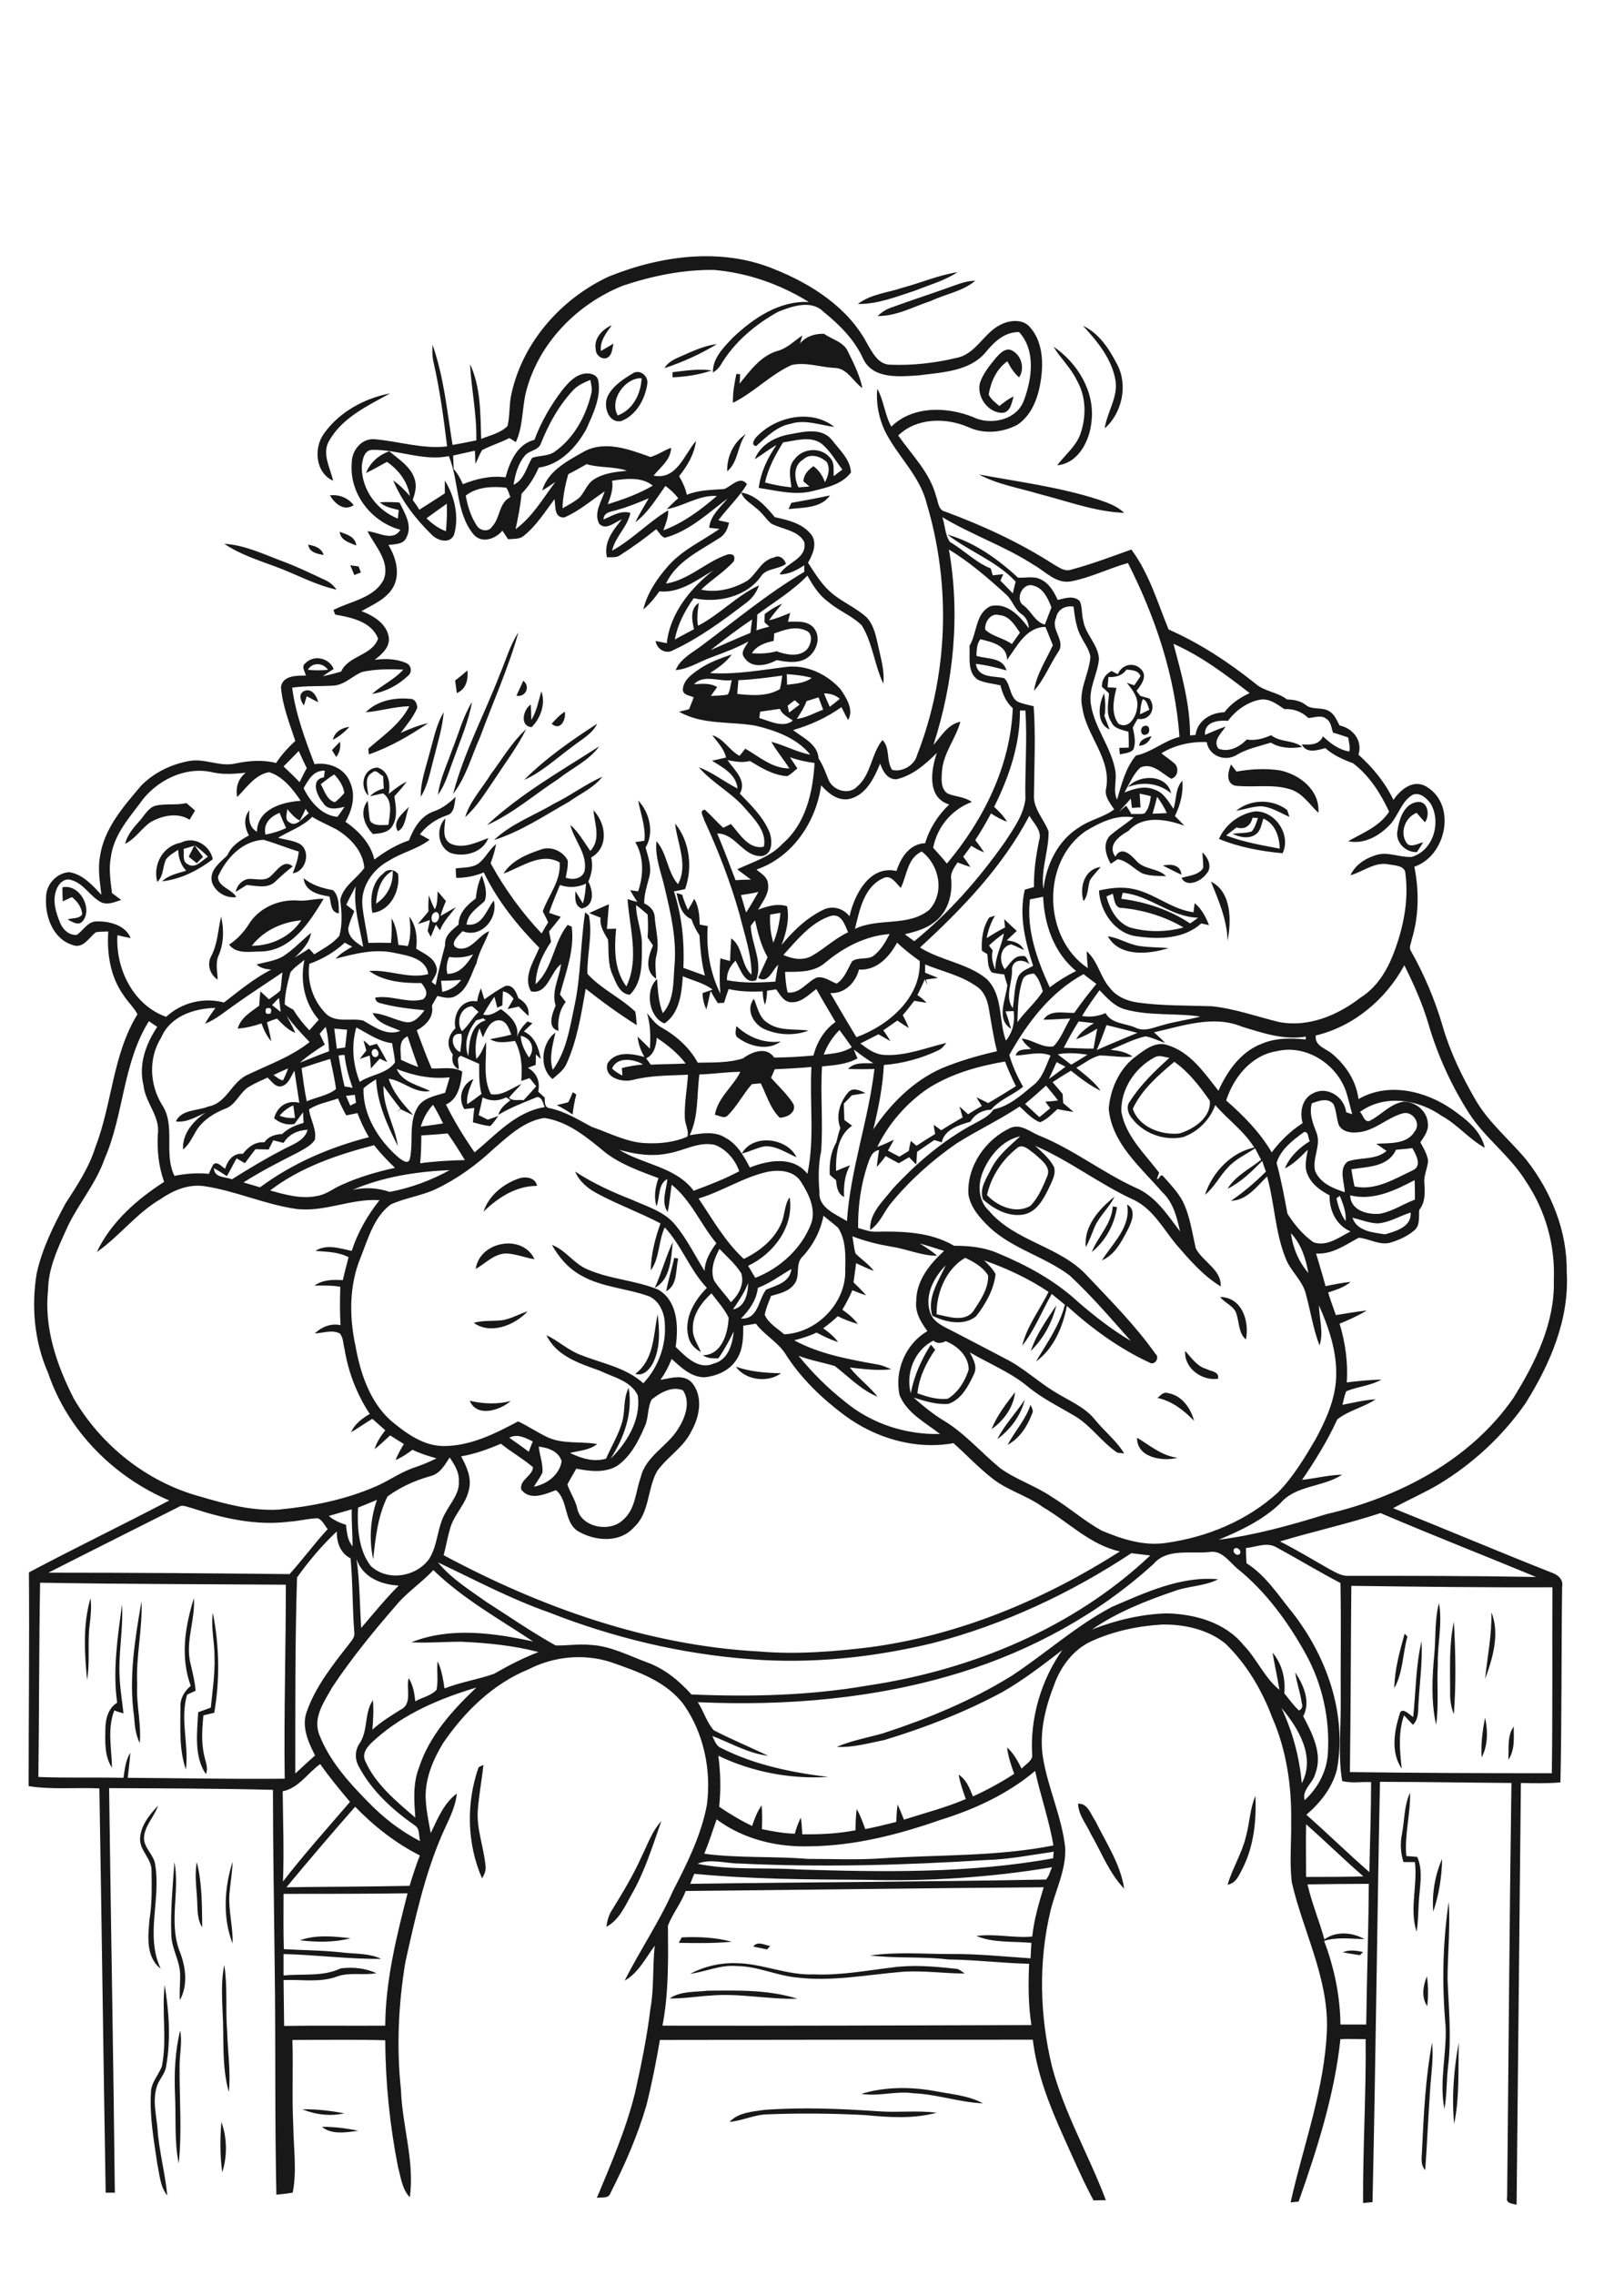 <?xml version="1.0" encoding="utf-8"?>
<!-- Generator: Adobe Illustrator 21.0.2, SVG Export Plug-In . SVG Version: 6.00 Build 0)  -->
<svg version="1.2" baseProfile="tiny" id="Layer_1" xmlns="http://www.w3.org/2000/svg" xmlns:xlink="http://www.w3.org/1999/xlink"
	 x="0px" y="0px" viewBox="0 0 567 794" overflow="scroll" xml:space="preserve">
<path fill="#181818" d="M112.4,742.3c4.3,0,8.6,0.5,12.7,1.4C121,744.2,115.8,745.2,112.4,742.3 M77.3,740.6
	c2,5.6,2.1,11.9,0.3,17.6C76.8,752.4,76.8,746.5,77.3,740.6 M254.7,740.6c3.1-3.3,8-3.6,12.2-4.2c13.3-1,26.7-0.4,40,0.5
	c6.7,0.5,13.4-0.4,20.1,0.5c-8.2,2.2-16.8,1.6-25.1,0.8c-11.7-0.6-23.4-0.7-35-0.2C262.7,738.4,258.9,740.2,254.7,740.6
	 M105.6,736.2c4.9-0.1,9.8,0.5,14.6,1.4C115.4,738.7,110.2,738.1,105.6,736.2 M300.7,730.8c8.3-2.5,17.1-2.5,25.5-1
	c5.7,1.1,11.7,1.5,17,4.3c-8.2-0.3-16.1-3.2-24.3-3.5C312.8,729.7,306.8,731.8,300.7,730.8 M507.7,741.3c-0.9-9.5-0.1-19.1,1.6-28.4
	C509.1,722.3,509.6,732,507.7,741.3 M500,712.9c0.5,5-0.2,10.1-0.6,15.1c-0.7,9.8-1.1,19.6-1.8,29.4c-1.9-2-1.1-4.9-1.1-7.4
	C497.1,737.6,497.7,725.1,500,712.9 M62.9,708.7c0.8,4.1-0.2,8.2-0.2,12.3c-0.1,11.3,0.9,22.7-0.3,34.1c-1.6-7.9-0.9-16-1.3-24.1
	C60.8,723.6,61.1,716,62.9,708.7 M233.8,697.5c3.8-2.6,8.8-2.2,13.3-2.7c10.4-0.1,21.2-0.4,31.3,2.8c-10.1,0.3-20.3-2-30.4-1.1
	C243.2,696.8,238.5,697.6,233.8,697.5 M56.5,721.3c1.9-9.4-0.1-19,1-28.5c1.5,9.3,2.2,19,0.5,28.4c-0.4,2.9-2.8,4.8-3.4,7.6
	c-1.3,4.7,0,9.5,0.4,14.2c0.5,7.8,2.7,15.5,3.4,23.3c-2.5-3.1-2.7-7.4-3.5-11.2c-1.2-8.2-2.7-16.4-2.2-24.7
	C52.7,727,55.2,724.4,56.5,721.3 M498.3,700.2c-2.1-3.1-1.5-7.1-0.1-10.4C498.7,693.3,498.7,696.8,498.3,700.2 M77.7,702.1
	c-0.2-5.4-0.5-10.9,0.6-16.3c1.2,7.7,0.4,15.4,1,23.1c0.2,7.1,1.3,14.2,0.6,21.3C77.3,721,78.3,711.4,77.7,702.1 M241,688.9
	c4.9-2.6,10.5-3.9,16.1-3.7c9.1,0.1,17.8,4.3,27,3.9c9.2,0.4,18.2-1.3,27.3-2.4c7.2-1,14.6-0.4,21.8,0.4c1.4-0.1,2.5,0.9,3.6,1.7
	c-7.2,0-14.4-1.1-21.7-0.6c-12.3,1-24.6,3.5-36.9,2c-7.2-0.7-13.8-4-21.1-4C251.5,685.7,246.4,688.2,241,688.9 M468.8,681.4
	c2.3-1,4.8-0.6,7.1-0.1c-0.3,0.3-0.8,0.8-1.1,1.1C472.8,682.1,470.8,681.8,468.8,681.4 M263,679.4c1.5-2.1,3.9-0.5,5.9-0.2
	c-0.3,0.3-0.8,0.9-1.1,1.2C266.2,680.1,264.6,679.7,263,679.4 M238,676.2c5.8-0.3,11.8,0,17.5,1.5c-6.1,0.6-12.4,0.5-18.5,0.4
	C237.2,677.6,237.8,676.7,238,676.2 M104.7,677.2c5.6-2,11.8-1.4,17.7-0.7C116.6,678,110.5,677.9,104.7,677.2 M505.8,663.8
	c0.6,9-0.4,18.1-0.4,27.1c0.4,10,1.4,20.1,0.2,30.1c-0.6,5-0.4,10.1-1.3,15.1c-1.9-9.7,0.9-19.4,0.4-29.1
	C503.4,692.7,503.7,678.1,505.8,663.8 M81.2,678.3c-3.5-8.9-2.9-19.4,0-28.5c-0.1,3.8-0.8,7.5-1.1,11.3
	C79.7,666.8,81.4,672.5,81.2,678.3 M68.7,649.9c1.9,7.4,1.8,15.2,1.9,22.8c-1.5-2.3-1.6-5.1-1.7-7.7
	C68.8,659.9,67.8,654.9,68.7,649.9 M60.9,649.9c1.9,10.1-1.9,20.6,1.6,30.6c2.3,5.5,3.3,12.2,0.3,17.6c-0.2-2.8,0.1-5.5,0.1-8.2
	c0.2-5.2-3.1-9.7-3.1-14.9C59.5,666.7,60.3,658.3,60.9,649.9 M500.4,667.2c-0.5-6.2,0.6-12.8,3.1-18.4
	C503.4,655,502.4,661.3,500.4,667.2 M224,648c2.1-4.2,3.6-8.8,6.9-12.4c-3.1,8.8-5.8,17.7-10.5,25.8c-2.3,4.1-4.3,8.8-8.7,11.1
	c0.3-2.1,0.8-4.1,2-5.9C217.4,660.6,221.1,654.5,224,648 M376.4,629.5c3.4-0.1,4.4,3.7,6,6c3.8,7.7,8.8,15.1,10.1,23.7
	c-5.3-5.5-7.9-12.7-11.7-19.2C379.3,636.6,376.5,633.5,376.4,629.5 M55.2,630.2c-1.3,3.8-4.5,6.8-4.9,10.8c-0.4,3.9,3.6,6.3,3.9,10
	c2,12-3.5,24.7,1.9,36.1c-5.3-4.1-4.4-11.4-3.9-17.2c0.9-5.6,0.8-11.3,0.7-17c0.1-4.1-4-6.9-4-10.9C49,637.3,52.1,633.5,55.2,630.2
	 M435,641c1.3-4.7,1.4-9.7,3.3-14.2c0.4,8.5-0.5,17.3-4.3,25c-1.3,2.4-2.3,5.5-5.4,6C430.3,652,433.6,646.9,435,641 M489.5,640
	c0.9-4.8,0.7-9.8,2.8-14.3c0.2,7.4-2,14.7-1.3,22.1c1.3,0.1,2.6,0.2,3.8,0.3c1.8,4,1.2,8.5,0.8,12.8c-0.5,4.4-0.3,8.9-1,13.3
	c-2.6-7.8,0.4-16.2-0.6-24.3c-1.4,0-2.7,0-4,0C489,646.7,488.8,643.3,489.5,640 M167.1,616.8c0.4-0.2,1.2-0.6,1.7-0.8
	c-0.6,5.3-1.6,10.6-2,16c-0.4,6.5,2.1,12.7,2.7,19.1c0.3,1.6-0.4,3.2-1.2,4.5C163,643.4,162.7,629.4,167.1,616.8 M526.6,614.2
	c0.3-3.9-0.5-8.3,1.9-11.6C528.5,606.4,529,610.8,526.6,614.2 M518.5,599.5c1,4.6,1,9.7-1.2,13.9C517,608.7,517.6,604,518.5,599.5
	 M493.4,599.3c0.9-8.8,0.9-17.8,2.9-26.5c0.4,7-0.6,14-1,20.9c-0.3,2.8,0.3,6.1-2,8.3c-1-1.1-2.1-2.2-3.1-3.3
	c-2.1,6-1.5,12.4-0.8,18.6c-3.8-5.5-2.7-12.8-0.8-18.8C489.2,595.3,492,598.4,493.4,599.3 M490.4,570.2c0.3,0.3,0.8,0.8,1,1
	c-1.7,5.9-1.5,12.5-4.6,18C486.9,582.7,488.7,576.4,490.4,570.2 M506.3,590c0-8-0.4-16.1,1.3-24c0.6,10.8,0.8,21.6,0,32.3
	C506.5,595.7,506.2,592.8,506.3,590 M520.7,562.7c3,7.5,0.5,16-2.2,23.3C519.3,578.2,520.9,570.6,520.7,562.7 M74.9,578.2
	c0-5.1-1.3-10.2-0.6-15.3c2.3,11.5,2.5,23.4,0.5,34.9c-1.3,0.3-2.5,0.6-3.8,0.9c-0.4,4.6-0.8,9.4,0.3,14c0.4,2.1,1.5,4.3,0.6,6.5
	c-4.2-6-3.1-14.5-2.7-21.6c1.5-0.5,3-1.1,4.4-1.6C74.2,590,75.1,584.1,74.9,578.2 M500.8,577.1c0.5-5.9,0.1-11.9,1.6-17.6
	c1.3,7.2-0.6,14.4-0.4,21.5c-0.4,7,0.4,14.1-0.6,21C499.6,593.8,500,585.4,500.8,577.1 M42.6,560c0.5,8.7-1.4,17.3-0.8,26
	c0.2,4,0.9,8,1.3,12c-1.1-0.3-2.1-0.6-3.2-1c-2.5,6.5-0.9,13.3-0.8,20c-2.7-4.1-2.4-9.3-2.3-14c0.1-3.3,1.1-6.9,4.1-8.7
	C39.3,582.8,41.1,571.3,42.6,560 M46.8,599c-1.9-13.4,0.3-26.9,2.6-40.1c0.4,9.7-2,19.3-1.5,29c-0.4,6.9,1.5,13.7,0.9,20.5
	C47.4,605.6,47,602.3,46.8,599 M67.7,557.8c0.5,7.4-2.8,14.5-1.4,21.9c0.8,3.5,1.7,6.9,2,10.4c-1,0.5-2,0.9-3,1.4
	c-2.5,8.6,0.7,17.4-0.4,26.1c-2.4-6.9-1.9-14.4-1.9-21.6c-0.2-3,1.3-5.7,3.6-7.6C62.9,578.4,64.6,567.7,67.7,557.8 M31.6,557.8
	c0.4,3.1,0.1,6.2-0.3,9.3c-0.8,6.4,0.2,12.8-0.9,19.2C29.5,576.8,28.9,567,31.6,557.8 M397,501.8c4.5,2.7,8.6,6.3,14.1,7
	C405.9,510.2,396.8,508.7,397,501.8 M359.8,490.3c0.4,1,1.2,2.1,0.5,3.2c-1.6,4.3-4.3,8.5-8.5,10.8
	C354.3,499.5,358.1,495.5,359.8,490.3 M348.2,502.3c2.5-5,6.5-9.1,9.6-13.8C356.4,494.1,352.8,498.9,348.2,502.3 M164,488.9
	c4.7,1.1,9.6,1.3,14.3,0.1C174.5,492.3,166.5,494.8,164,488.9 M404.1,487.9c1.1-0.8,2-2.2,3.6-1.7c4.9,0.8,8,5.2,9.2,9.7
	C413.3,492.2,409.2,489,404.1,487.9 M346.2,498.8c1.9-4.8,5.1-8.9,8.2-12.9C353.9,491.1,350.4,495.9,346.2,498.8 M256.9,477
	c5.1,1.8,10.5,2.2,15.8,2.3C268.1,482.7,260.3,481.8,256.9,477 M413.8,471.5c2.2,2.4,4.1,5.4,7.4,6.3c1.6,0.9,4.5,0.8,4.1,3.4
	C419.7,482.1,413.3,477.5,413.8,471.5 M229.6,458.7c0.7,5.7,1,11.9-1.7,17.2c-1.2,2.2-3.4,4.5-6.1,3.6
	C228.4,474.6,228.1,466,229.6,458.7 M174.1,460.9c3.6-0.1,6.8-2.2,10.1-3.2c-4.5,4.9-13,8.2-18.8,4
	C168.2,460.9,171.2,461.1,174.1,460.9 M359.9,471.5c1.9-5.8,5.6-10.9,8.9-15.9C367.4,461.5,364.3,467.2,359.9,471.5 M426,452.7
	c7.6,0,10.3,8.5,9,14.8c-2.5-2.1-2.3-5.6-3.2-8.5C431.2,455.9,427.7,454.9,426,452.7 M235.4,439c0.4,0.1,1.1,0.2,1.4,0.3
	c-1,3.9-0.1,9.1-4.2,11.4C233.3,446.7,234.6,442.9,235.4,439 M228.6,449.5c2.4-5.2,3.8-10.8,6.3-16
	C234.3,439,234.2,446.5,228.6,449.5 M166.1,442.9c1.3-9.7,16.4-12.4,20.5-3.4c-3.2-0.5-6.3-1.8-9.6-2
	C172.7,437.4,169.6,440.9,166.1,442.9 M393.5,420.4c3.3,1.8,1.7,5.9,0.4,8.5c-2.2,4.2-4.5,9-9.2,11
	C388.5,433.9,395,428.1,393.5,420.4 M388.5,421.1c0.4,0,1.1,0.2,1.5,0.2c-0.9,6.1-4,11.8-8.8,15.7
	C383.3,431.5,388.1,427.3,388.5,421.1 M379.1,435.3c-0.8-7.3,4.7-13.4,10-17.6c-1.8,3.8-5.2,6.6-6.9,10.5
	C381.2,430.6,380.3,433.1,379.1,435.3 M168.8,422.9c1.9-5.7,6.9-9.7,12.4-11.6c2.3-0.8,5.8-0.3,6.3,2.6
	C180.1,413.9,173.9,418,168.8,422.9 M259,402.6c3.9-7,15.8-5.5,19.1,1.3c-3.6-1.5-7.1-4.1-11.2-3.8C264.2,400.6,261.7,402,259,402.6
	 M200,381.2c0.3,0.2,0.9,0.6,1.2,0.8c-0.6,2.3-1,4.6-1.3,7c-1.8-1.3-3.6-2.3-5.5-3.3c1-0.2,3-0.7,4-1
	C199,383.6,199.5,382.4,200,381.2 M296.2,381.2c1.8-1.9,4.1-0.5,6,0.3c-1.6,0.3-3.2,0.5-4.8,0.8c-0.9,1-1.8,1.9-2.8,2.9
	c0.1,1.9,0.1,3.8,0.2,5.7c0.9,0.7,1.8,1.3,2.7,2c-5.1,3.5-5.7,10-5.6,15.8c1.6-0.7,3.3-1.4,4.9-2c-1.9,3.4-2.3,7.2-2.1,11.1
	c-2.3-1.2-2.6-3.6-2.8-5.9c-0.8-0.6-1.5-1.3-2.2-1.9c-0.2-3.9,0.3-7.9,2.3-11.3c0.4-1.7,0.8-3.4,1.4-5
	C291.7,389.4,293.3,384.5,296.2,381.2 M130.2,366.4c-1.1,0.9,0.1,3.4,1.5,2.3C132.9,367.8,131.5,365.3,130.2,366.4 M126.9,363.1
	c0.8,0.6,1.5,1.3,2.2,1.9c0.8-0.2,1.7-0.5,2.5-0.7c1.3,2.1,2.5,4.2,3.6,6.4c-0.6-0.3-1.9-0.9-2.6-1.2c-1,1.1-2.1,2.3-3.1,3.4
	c-0.1-1.5-0.2-3-0.4-4.5c-1.2,0.4-2.4,0.8-3.5,1.2c0.8-1,1.5-2,2.3-2.9C127.6,365.5,127.2,364.3,126.9,363.1 M257.8,362.3
	c-1.6-0.9-0.8-2.8-0.7-4.2c4.1,3.9,9.7,6.2,15.5,5.4C268.2,366.8,261.9,365.3,257.8,362.3 M266.9,359.2c-4-1.8-6.6-6.9-3.7-10.6
	c1.3,2.9,1.8,6.6,4.8,8.4c4.1,3,9.5,2,14.3,2.7C277.3,361.6,271.7,361.3,266.9,359.2 M386.8,326.8c3.9,0.5,7.3,2.9,11.2,3.4
	c3.3,0.5,6.7,0.4,10,0.7C401.2,333.1,390.8,334.1,386.8,326.8 M73.7,333.8c2.3-4.3,2.4-9.3,3.5-13.9c1,4.4,1,9.1-0.8,13.4
	c-1.3,2.7-0.5,5.7-0.4,8.6C73.3,340.2,72.2,336.6,73.7,333.8 M204.3,318.4c0.3,0.3,1,0.8,1.3,1.1c1.4,6.7-0.7,13.6-0.5,20.4
	c4.8,5.3,11.6,8.3,16.7,13.2c0.3,1.5,0.4,3.1,0.5,4.7c-6.2-3.9-12.1-8.2-17.8-12.7c-1.6,9-3,18.2-6.9,26.6c-1.1,2.1-3,3.4-4.7,4.9
	c-4.9-4-3.8-12.7,1-16.2c-0.9,4.3-2.3,8.7-0.9,13c4.7-6.4,5.9-14.4,7.5-22C202.9,340.5,202.6,329.4,204.3,318.4 M87.9,330.1
	c6.8,0,13.5-3.1,17.3-8.9C98.6,321.8,92.1,324.7,87.9,330.1 M104,314.3c3,0.3,6-0.7,9-0.6c-4.9,8.2-11.3,18.2-22,18.4
	c-3.7,0-8.5,1-11-2.4c2.7-1.8,5-4.2,6.8-7C90.3,316.9,97.3,313.8,104,314.3 M152.2,318.3c-1.5,0.3-2,2.4-1.1,3.5
	C153.1,322.9,154.3,318.6,152.2,318.3 M152.8,311.1c1,1.1,1.9,2.3,2.9,3.4c-0.8,1.7-1.4,3.5-1.9,5.2c1.8-1,3.6-2.1,5.4-3.1
	c-2,2.6-4.4,5-5.6,8.1c-0.4-0.5-1.1-1.5-1.4-2c-0.6,1.4-1.2,2.9-1.8,4.3c-0.4-0.7-0.7-1.4-1.1-2.1c0.3-1.3,0.6-2.5,0.8-3.8
	c-1.4,0.5-2.8,1-4.2,1.4c1.2-1.5,2.5-2.9,3.7-4.4c-0.1-1.9,0-3.8,0.1-5.6c0.6,1.6,1.3,3.3,2.1,4.9
	C152.8,315.6,152.7,313.3,152.8,311.1 M386.3,312.9c1.2,4.5,3.7,9.1,8.2,10.8c6.1,1.7,12.6,1.7,18.7,0c-6.5-3.8-13.7-6-21.2-6.8
	c-2.9,0.3-2.9-3-3.5-5C388,312.2,386.9,312.6,386.3,312.9 M392,311.6c-0.2,0.7-0.4,1.4-0.5,2.1c8.5,1.1,16.8,3.8,24,8.6
	c1-0.7,1.9-1.3,2.8-2C408.8,320.1,401.5,312.5,392,311.6 M383.7,310.8c4-0.9,8.1-1.4,12.1-0.5c7.4,1.6,13.3,7.1,20.9,8.1
	c0.1-1.1,0.3-2.1,0.4-3.2c2.4,2,3.9,4.8,5,7.7c-0.9-0.2-1.8-0.4-2.7-0.6c-6.1,5.5-14.8,5.6-22.5,4.5
	C389.3,325.9,384,318.1,383.7,310.8 M21.8,309.7c5.8-1.3,10.5,7,7.3,11.5c-1.5,2.2-3.8,0.6-5.5-0.3c1.7-0.6,4.1-0.1,5.1-1.8
	c-0.2-2.5-1.7-4.5-3.6-6c-0.8,0.4-2.4,1.1-3.2,1.5C21.8,313,21.8,311.3,21.8,309.7 M422.8,307.7c7.3,3.7,7.1,13.7,5.8,20.7
	C428.4,321,425.5,314.4,422.8,307.7 M106,306.5c3,2.5,6.6,3.5,10.3,4.2c2.1,2.1,2,5.3,2,8.1c-3-0.4-2.6-3.7-3.3-5.9
	C111.2,312.3,106.5,311.2,106,306.5 M378.3,314.5c-1.5-4.8,0.3-11.2,6-11.9c-1.3,1.6-2.8,3-3.8,4.7
	C379.7,309.8,380,312.5,378.3,314.5 M131.3,315.4c3.9-2.5,6.1-6.9,5.8-11.5C132.9,306.2,131.6,311,131.3,315.4 M133.9,304.8
	c1.3-1.7,4-1.4,5.1,0.3c0.8,5.7-2.7,12.9-9,13.5C129.1,313.7,129.7,308,133.9,304.8 M406,302.1c2.8-0.6,6.1-0.4,6.5,3.2
	C410.3,304.3,408.2,303.2,406,302.1 M94.6,305.7c2.1-1.8,4.5-6,7.6-3.3c-2.2,1.7-4.2,3.5-6.2,5.4c-2.7,2.5-6.6,1.3-9.9,1.1
	c-1.3,0.8-2.5,1.6-3.8,2.4c0.4-2.2,2-4,4.2-4.5C89.1,306.5,92.4,307.9,94.6,305.7 M419.8,297.5c2.1,1.9,3.6,5.3,1.3,7.6
	c-1.8,2.5-6.8,4.8-8.6,1.3c2.6-0.8,6-0.9,7.6-3.5C420.1,301.1,419.9,299.3,419.8,297.5 M67.9,295c1,1.4,2,2.8,3,4.1
	c-0.6,0.5-1.7,1.6-2.2,2.2c-0.9-0.8-1.9-1.5-2.8-2.3c0.6-1.3,1.3-2.5,1.9-3.8c-0.9,0.3-2.8,0.8-3.7,1.1c0.3,1.8-0.6,4.3,1.4,5.3
	c2.7,1.8,5-1.3,7.1-2.6C71.1,297.5,69.6,296.2,67.9,295 M63.2,294.1c4.6-2.4,10.1,0.9,11.1,5.8c-5.2,3.9-11.2,7-17.7,7.7
	c2.3-2.2,5.5-2.8,8.4-3.7c-1.9-2-2.7-4.6-2.8-7.3c-1.4,1-3.1,1.8-4.2,3.3c-1.3,2.5-0.8,5.9-3.1,7.9
	C53.3,301.7,56.9,295.2,63.2,294.1 M157.3,297.7c-4.5-2.1-5.2-8.7-1.8-12.1c-0.2,3.1-1.4,7.1,1.9,8.9c4.4,1.9,9-0.5,13.1-2
	C168.5,297.6,162.2,299.3,157.3,297.7 M437.3,285.4c-0.6,2.8-2.8,4.3-5.6,3.4c-1.2,1-2.4,1.8-3.6,2.8c6,2.3,12.4,3.4,18.7,4.6
	c-0.1-4.2-1.6-8.7-5.7-10.5c-0.7,1.9-0.9,4.4-2.8,5.6c-2.4,1.6-5.6,0.9-8-0.3c2.2-0.3,4.5-0.1,6.7-0.8c1.2-1.3,1.6-3.1,2.2-4.7
	C438.5,285.5,437.7,285.4,437.3,285.4 M425.6,292.8c2.2-5,7-8.7,12.5-9.6c7.1-0.3,12.8,8.2,9.7,14.6
	C440.2,297.1,432.6,295.7,425.6,292.8 M207.2,282.8c4.4,4.6,5.5,12.9-0.8,16.5c0.7,2.9,0.2,5.7-1,8.4c1.7,3.2,2.3,8.4-2.3,9.4
	c-2.6-1-2.3-3.9-2.2-6.1c0.8,1.4,1.7,2.9,2.6,4.3c0.7-2.2,0.9-4.5,1.1-6.9c-2.9,1.4-6.1,1.5-9.1,0.5c-1.3,3.2-2.7,6.4-3.8,9.7
	c1.4,0.5,2.7,0.9,4.1,1.4c-1.3,1.7-2.7,3.4-4.1,5.1c0.2,1.2,0.5,2.4,0.7,3.6c-3,4.4-5.3,9.5-5.4,14.8c6.1-5.5,6.2-14.6,11.2-20.7
	c0.4,0.2,1,0.5,1.4,0.6c1.1,8.1-2.1,16-4.1,23.7c0.7,0.9,1.3,1.7,2,2.6c-2.2,2.9-2.9,6.5-2.5,10.1c-4.1-1-2.2-6.1-1-8.8
	c-1.6-4.9,1.3-9.7,1.9-14.5c-3.8,2.7-4.6,10.7-10.5,9.5c-2.9-5,1-10.6,2.9-15.2c-7.7-7.8-14.6-16.4-19.4-26.3
	c-3.1,1.3-6.3,1.9-9.6,1.9c-0.1-0.8-0.2-2.5-0.2-3.3c2.8-0.4,5.9-0.1,8.2-1.9c2.3-1.9,3.5-4.7,5.9-6.6c-0.4,2.3-1.1,4.5-1.9,6.7
	c4.9,8.9,10.8,17.1,17.8,24.5c0.7-1.3,1.5-2.6,2.3-3.9c-0.6-1.3-1.3-2.6-1.9-3.8c2-5.7,6.4-10.6,5.9-17.1
	c-6.5-3.7-13.4,1.7-19.6,3.9c2.8-4.5,8-6.7,12.8-8.3c3.6-1.5,7.9,0.4,9.6,3.7c0.2,2-0.3,4-0.7,6c2.4,1,5.8,0.4,6.6-2.3
	c1.1-5.9-3.6-10.6-5-16.1c2.9,2.5,4.8,6,7,9.1C209.9,293,207.6,287.5,207.2,282.8 M138.9,290.1c-2.1-3.4,1.8-6.3,3.9-8.5
	C141.6,284.3,141.7,288.8,138.9,290.1 M487.9,290c0.6-4.1,2.3-9.6,7.1-10.1c3.6-0.3,4.3,4.7,2.5,7.1c-1-1.1-2-2.2-2.9-3.3
	c-4.2,1.6-6.2,7.5-3.1,11c1.8,1,3.7-0.4,5.4-0.7c-0.7,1.1-1.5,2.3-2.2,3.4C490.8,297.6,487.1,294,487.9,290 M222.8,279.4
	c4,4.1,5.7,11.3,2.6,16.4c0.9,3.3,2.2,6.8,1.3,10.2c-0.8,3.1-1.8,6.1-1.8,9.3c2,0.9,3.6,2.5,3.7,4.9c0.3,4.4,1.7,8.8,0.6,13.2
	c-0.7,2.7-0.2,5.5-0.1,8.2c-4.2-2.7-2.8-7.9-1.1-11.6c-0.5-0.7-1.4-2.1-1.9-2.8c0.2-2.7,0.2-5.3,0-8c-1.3-1.1-2.6-2.3-4-3.3
	c-0.1,4.7,2.2,9.3,2,14.1c0,5.8,0.3,12.8-4.2,17.2c-3.5-0.3-4.8-4.1-6-6.9c-1.8-3.9-1.3-8.2-1.6-12.3c-1.4-2.4-3-4.8-2.6-7.7
	c-1.3-0.5-2.7-1.1-4-1.6c2.3-1.1,4.6-2.1,6.9-3.1c-0.2,2.9-0.5,5.7-0.7,8.6c0.8,0,2.4,0,3.2-0.1c-0.6,6.9-0.8,14.3,3.6,20.2
	c4.6-9.7,1.1-20.4,0.4-30.5c0.8,0.3,2.5,0.8,3.4,1c-0.9-1.4-1.7-2.7-2.5-4.1c0.7,0.1,2.1,0.3,2.8,0.4c1.9-5.6,2.1-11.9-1-17.2
	c0.8-0.1,2.4-0.3,3.2-0.5C225.5,288.7,223.7,284.1,222.8,279.4 M54.3,281.2c3.6-0.8,7.3-0.1,10.8-0.9c1,0.9,2,1.7,3,2.6
	c-0.6,1.1-1.3,2.1-1.9,3.2c-4.2-2.6-9.3-1.5-13.4,0.7c-3.4,2.2-5.4,5.9-9.1,7.7c0.8-3.4,3.2-5.9,5.4-8.4
	C50.6,284.3,51.9,281.9,54.3,281.2 M431.6,283c5-4.2,12.7-4.2,17.8-0.3c0.2,0.6,0.6,1.8,0.8,2.4c-3.3-1.4-6.4-3.5-10-3.7
	C437.3,281.5,434.5,282.5,431.6,283 M393.8,274.7c3.9-4.5,13.5-4.6,15.1,2.2C404.6,273.3,399,272.7,393.8,274.7 M193.4,280.5
	c5.8-2.8,11-6.8,16.9-9.4c-3,3.9-7.7,5.9-11.6,8.7c-8.5,4.8-16.8,10.4-26.2,13.4C178.4,287.5,186.4,284.7,193.4,280.5 M128.6,277.7
	c-3.2-3.2-1.8-9.6,3.2-9.8c4,1.2,4.6,5.7,3.9,9.2c2-1.6,4-3.2,6.3-4.3c-1.3,1.8-2.8,3.5-4.3,5.1c0.5,3.5,1.3,7.5-0.9,10.7
	c-1.5,2.1-4.2,2.3-6.6,2.5c-3-3.1-4.8-7.9-1.8-11.6c0.3,2.3,0.3,4.7,0.8,7c1.5,2,4.2,1.4,6.4,1.4c0.5-3.6,1.7-8.7-1.9-11
	c-1.5,0.3-3,0.7-4.5,1c1.3-1.4,3-2.2,4.8-2.7c-0.1-1.5-0.2-2.9-0.2-4.3c-1.2-0.4-2.5-2.6-3.7-1.3C126.9,271.2,128.4,275,128.6,277.7
	 M431.1,274.2c-3.3-1.1-2.3-5-1.3-7.4c0.6,0.8,1.3,1.7,1.9,2.5c5.1-0.9,10.2-1.2,15.3-0.4c6.9,1.5,13.9,7,13.3,14.8
	c-3.1-2.9-5.5-6.9-9.8-8.2C444.3,273.5,437.6,275,431.1,274.2 M170,288c11.7-10.9,25.8-18.9,39.2-27.5c-3.6,5-9.5,7.6-14.3,11.4
	C186.6,277.3,179,284,170,288 M115.9,261.8c0.9-1,1.9-2,2.8-2.9c0.3,1.9-0.1,3.7-1.3,5.3C117,263.6,116.3,262.4,115.9,261.8
	 M397.7,260.3c0.3-2.3,2.5-2.8,4.3-3.4C401.3,258.9,399.8,260.2,397.7,260.3 M171.3,270.3c4-5.3,7.4-11.3,12.4-15.8
	c-3,6.1-7.2,11.6-10.9,17.3c-3.2,4.6-6.1,9.6-10.4,13.4C164.1,279.6,168.3,275.2,171.3,270.3 M116.2,258.2c0.7-2.8,3.1-4.2,5.8-4.5
	C120.3,255.5,118.4,257.1,116.2,258.2 M399.5,253.4c2-0.8,2.4,2.6,0.6,3C398.1,257.1,397.8,253.8,399.5,253.4 M183,272.2
	c7.6-7.6,16.5-13.8,25.5-19.6c-1.8,3.7-5.7,5.6-8.8,8.1C194.2,264.7,189.2,269.5,183,272.2 M192.6,252.6c1.4-1.5,2.8-3.1,4.6-4.2
	C197.7,251.2,195.6,255.3,192.6,252.6 M150,262.8c1.4-4.8,2.3-9.9,4.9-14.2c-0.4,5.4-2.1,10.6-3.4,15.9c-1.3,4.6-2,9.5-4.6,13.6
	C146.8,272.9,148.7,267.9,150,262.8 M157.8,261.9c2.3-5.7,3.8-11.7,7-16.9c-1.2,6.8-4,13.1-6.3,19.6c-1.7,4.3-2.8,9-5.6,12.8
	C153.6,272,156,267,157.8,261.9 M127.7,248.6c3.9-4,9.9-5.2,15.3-4.7c1.8-0.1,2.6,1.5,2.7,3.1c-1.4,3.3-3.7,6-5.8,8.8
	c3.1-1.4,6.3-2.7,9.6-3.4c-6.4,4.3-13.4,8.4-20.7,10.9c-0.1-0.5-0.2-1.5-0.2-2c5.1-4.5,11.1-8.5,14.3-14.8
	C137.7,246.6,132.8,248.2,127.7,248.6 M387.4,254.6c-4.7-2.1-3.9-8.8-1.9-12.6c0.4,2.6,0.6,5.3,0.1,7.9
	C386.2,251.5,386.8,253,387.4,254.6 M185.5,251.3c1.9-3.1,2.5-6.6,3.5-10c1.6,4.2-0.3,9.5-3.4,12.5c-4.3-0.4-2.9-6.2-0.3-7.9
	C185.4,247.7,185.5,249.5,185.5,251.3 M106.4,241.1c2.6-0.9,4.2,1.9,4.7,4c-1.4-0.7-2.7-1.4-4-2.1c-0.3,0.8-0.7,2.4-1,3.2
	C105,244.7,103.9,242.1,106.4,241.1 M182.7,237.6c2.6,2,0.8,5.9-2.4,5.2C181.1,241.1,181.9,239.4,182.7,237.6 M158.9,237.5
	c1.5-1.1,2.9-2.3,4.3-3.5c0.3,3.2-0.4,6.5-3.7,7.9C159.3,240.5,159.1,239,158.9,237.5 M399,244c-0.7,1.7-0.8,3.5-1,5.3
	c1.1-0.5,2.2-1,3.3-1.6C400.7,246.4,400.6,244.6,399,244 M387,236.3c-0.1,1.2-0.2,2.4-0.3,3.6c0.8,0,2.3,0.1,3.1,0.2
	c-1,4-2,8.9,0.7,12.5c3.6,2.1,6.2-2.5,6.5-5.5c0.7-3.5-1.6-6.3-3.6-8.8c0.9,0.3,1.7,0.6,2.6,0.9c0.8-1.1,1.5-2.1,2.2-3.2
	c-0.8-2.1-3-2.1-4.9-2.3C391.8,235.9,389.4,236.4,387,236.3 M390.3,235.3c1.3-3.4,5.6-4.4,8.1-1.7c2.4,2.4,0,5.5-1.6,7.5
	c0.3,0.5,1,1.4,1.4,1.8c1,0.3,2,0.6,3.1,0.9c2.6,3.3,0.2,7.9-4.1,7.1c-0.6,1-1.2,2-1.7,3c0.5,2.5,1.2,5.2,0.2,7.7
	c-1.2,1.3-3.1,1.3-4.7,1.7c-0.1-0.6-0.2-1.7-0.2-2.3c0.8,0,2.5,0,3.3-0.1c0-1.9,0-3.7-0.1-5.5c-2.2-0.7-5-1-6-3.4c-2-3-1-6.6-0.8-10
	c-0.8-0.8-1.6-1.5-2.5-2.3c0-2.5,1.2-4.4,3.4-5.5C388.8,234.6,389.6,235,390.3,235.3 M174.5,235.4c2.1-4.9,3.5-10.1,6.5-14.7
	c-3.5,12.5-8.9,24.4-13.4,36.6c-3,6.7-4.9,14-9.4,19.8C161.9,262.8,169.1,249.4,174.5,235.4 M122.3,197.3c1,0.1,1.9,0.3,2.9,0.4
	c0.2,0.5,0.6,1.6,0.8,2.1c-0.6,0.2-1.7,0.7-2.3,0.9C123.2,199.5,122.8,198.4,122.3,197.3 M107.6,190.1c2.3,0.4,4.6,1.1,5.4,3.6
	C110.7,193.3,108,192.8,107.6,190.1 M78.3,189.8c6.8,0.4,13,3.3,19.3,5.7c5.5,2,10.7,4.5,16,7c1.6,0.7,2.9,1.9,3.9,3.3
	c-7.4-1.6-14.1-5.4-21.2-8C90.1,195.5,83.8,193.5,78.3,189.8 M118.6,185.6c2.4,0.9,5.5,1.7,5.8,4.8
	C122.1,189.4,118.9,188.7,118.6,185.6 M276.3,175.5c4.5-0.8,9-1.6,13.5-2.6c-3.2,4.6-9.6,4.2-14.5,4.8
	C275.5,177.2,276,176.1,276.3,175.5 M115.2,172.9c3.3-0.4,6.3,0.9,8.3,3.4C120.1,178.6,116.9,175.8,115.2,172.9 M270.3,221.1
	c0,0.6-0.1,1.9-0.2,2.6c-2.9,0.6-5.9,1.6-7.6,4.3c2.9,0.2,5.8,0.1,8.6-0.7c3.3,1.2,7.8,2.2,10.6-0.6c1.6-1.8,2.4-5.8-0.5-6.7
	C277.5,218.4,273.7,219.9,270.3,221.1 M248.1,226.9c4.6-2,9.2-4.1,13.9-6c0.2-1.6,0.4-3.1,0.6-4.7
	C257.6,219.5,252.8,223.2,248.1,226.9 M258.8,171.9c5,0.8,8.6,4.8,11.7,8.6c4.6,1,9.9,2.2,12.9,6.3c2,3.1,0.3,6.8-1.3,9.6
	c2.3,3.5,4.5,7.2,7.6,10c3.9,3.6,9,5.5,12.9,9.1c2.5,2.7,3.2,6.4,4,9.9c0.9,4.3,2.3,8.7,1.8,13.2c-3.1-6.5-3.7-14.1-7.5-20.3
	c-3.4-3.4-8.1-5.1-11.8-8.3c-3.2-2.3-5.3-5.7-7.2-9.1c-5.2,5.4-11.6,9.2-17.5,13.6c-0.1,1.8-0.1,3.6-0.3,5.5c1.5-0.5,3-0.9,4.5-1.3
	c-0.6-0.5-1.1-1-1.7-1.5c0-0.7,0.1-2.2,0.1-2.9c1.9-1.4,3.9-2.7,6.1-3.6c-1.6,1.9-3.2,3.7-4.6,5.8c2.6-0.6,5-1.6,7.4-2.6
	c-0.2,0.8-0.6,2.3-0.8,3.1c3,0,6.6-0.5,8.9,2c3.1,3.5,0.9,9.2-3,11.1c-3.1,1.5-6.6,0.9-9.8,0.3c-3.4,1.8-8.6,3.1-11.2-0.7
	c-1.8-2,0.4-4,1.3-5.8c-4,2.2-8.3,3.8-12.6,5.4c-4.3,1.5-8.2,4.2-12.8,4.6c1.6-3.9,5.5-5.9,8.6-8.2c12-8.9,23.4-18.5,36.3-26.1
	c0-0.6,0-1.7,0-2.3c-2.6,1.7-5.4,3.2-8.6,3.2c2.3-4.3,9.7-5.3,8.6-11.3c-2.1-4.2-7.8-4.4-11.6-6.5c-1.9-1.7-3.3-4-5.4-5.5
	C262.1,175.6,259.6,174.4,258.8,171.9 M341.8,165.6c14,2.6,28.2,4.4,41.8,8.8c3.2,1.1,6.4,2.2,8.9,4.6c-10.2-0.4-19.9-4.1-29.7-6.6
	C355.8,170.3,348.3,169.1,341.8,165.6 M148.9,180.9c2,1.9,4.2,3.6,6.8,4.5c0.3-3.2,0.4-6.4,0.3-9.6
	C153.6,177.5,151.2,179.2,148.9,180.9 M127.8,165.1c1.4-3.7,4.5-6.3,8.1-7.6c3.3,2.8,7.6,5.4,8.9,9.8c0.8,2.4,0.1,4.9-0.7,7.2
	c0.8,1.1,1.6,2.2,2.3,3.4c3-1.9,6-3.8,8.9-5.7c0-1.5,0-3,0-4.5c3.4,5.5,5.1,12.6,3.2,19c-1.5,3.3-5.9,2-7.9-0.2
	c-5.5-5.4-10.4-11.7-13.3-18.8c2.2,1.5,4,3.4,5.8,5.4c-0.8-5-3.9-9.1-8-11.9C132.7,162.5,130.3,163.9,127.8,165.1 M253.9,164.5
	c-0.2-5,2.2-10.2,6.5-13C257.4,155.5,257.8,161.3,253.9,164.5 M280.4,160.4c-3.4,2-3.2,6.6-1.6,9.7c1.3-0.1,2.5-0.2,3.8-0.3
	c-0.7-0.6-1.4-1.2-2.1-1.8c0.1-2.4,1.7-4,3.5-5.3c1.9,1.4,3.2,3.3,4,5.6c1.2-2.1,1.9-4.7,0.7-7C286.5,159.3,282.9,158,280.4,160.4
	 M273.4,154.4c-2.7,4.4-5.2,8.9-6.3,14c3,0.8,6.1,1.4,9.2,1.7c-0.3-3.2-1.4-7.1,1.1-9.8c2.9-4,9.4-4.4,12.5-0.4
	c1.6,1.7,1,4.2,1.2,6.3c1-0.8,2-1.6,3-2.3c-2.3-3-4.2-6.5-7.2-9C283,152,277.9,153.8,273.4,154.4 M263.5,160.3c2-5.2,7.4-8,12.7-8.8
	c4.7-0.9,10.8-2.3,14.3,2.1c2.6,3.4,6.4,6.8,6.6,11.3c-3.1,4.2-8.6,5.3-13.4,6.5c-6.2,1.6-12.6-0.2-18.8-1.1
	c0.7-5.5,3.1-10.5,6.2-15C268.5,156.8,266.1,158.7,263.5,160.3 M264.3,152.3c6.8-7,19-9.6,27-3.3c-5-0.6-10.2-2.7-15.2-1.1
	c-4.9,0.9-8.5,4.6-12.1,7.8C261.9,155.3,263.5,153.1,264.3,152.3 M113.2,151.2c5.4-7.5,14.1-12.2,23-13.9
	c-7.8,4.3-16.6,8.4-21.2,16.4c-2.8,4.5,0.3,9.5,1.3,14.1C110.1,165,109.4,156.3,113.2,151.2 M215.7,145c5.3-2,8.1-7.6,8.3-13
	C218.1,131.8,212.6,139.8,215.7,145 M221.3,130.1c2.5-1.1,5.1,1.3,4.7,3.9c-0.8,5.4-3.9,11-9.2,13c-4.5,0.7-6.3-5.4-4.6-8.8
	C214.1,134.5,217.8,132.2,221.3,130.1 M234.8,129.9c4.5-0.5,9.1-1.3,13.7-0.6c-4.4,1.5-9,2.2-13.7,2.4
	C234.8,131.2,234.8,130.3,234.8,129.9 M347.8,124.8c1.3-1.4,2.9-3.2,5-2.7c3.7,1.4,5.2,6.4,3,9.6c-1.8-1.5-3-3.5-4.1-5.6
	c-3.8,2.7-5.8,7.2-6.5,11.6c0.7,1.7,2.4,2.8,3.7,4c1.6-1.2,3.1-2.5,5-3.3c-0.7,2.1-1,5.4-3.9,5.7c-5,0-9-5.5-7.9-10.3
	C343.1,130.5,345.5,127.6,347.8,124.8 M367.8,121c8.4,5.6,14.5,15.7,13.3,26c-0.6,6.7-4.5,14.7-12,15.4c2.8-3.7,6.7-6.7,8.2-11.2
	c2-6,1.9-12.8-1.3-18.4C373.9,128.4,370.3,125.1,367.8,121 M238.1,124.2c3.9-1.7,7.9-3.6,12.2-4.1c-5.7,3.5-12,6.3-18.3,8.4
	C233.3,126.2,235.8,125.2,238.1,124.2 M279.3,119.9c2.1-2.5,5.2-3.5,8.4-3.4c2.8,2,6.9,2.8,8.4,6.3c2,4.1,4.1,8.2,5,12.7
	c-3.3-2.4-5.4-7.2-10-7.1c-4.9-0.3-9.8-2.1-14.7-1c-7.5,3.4-13.2,9.6-20.5,13.2c-0.1-3.4,0.5-6.8,1.2-10.1l1.3,0.1
	c0,0.8-0.1,2.5-0.2,3.3c3.7-4.5,7.4-9.7,13.2-11.4c3.4-0.9,5.9-3.5,8.7-5.4C280,117.8,279.5,119.2,279.3,119.9 M378.1,113.7
	c5.6,2.6,9.1,8,11.9,13.4c3.9,7.2,1.8,17.1-4.3,22.4c0.8-5.6,4.6-10.7,3.8-16.5C388.3,125.4,383.2,119.2,378.1,113.7 M208,122
	c-0.8-3.8,2.3-7.1,5.6-8.5c-1.9,2.7-4.2,5.4-3.8,9c1.5-0.9,3-1.7,4.4-2.6c-0.5,1.8-0.4,4.3-2.5,5.1C210,125.5,208,123.9,208,122
	 M333.6,99.5c2.2-0.8,4.5-1.5,6.9-1.5c-4.4,3.7-10.3,4.6-15.4,7c-6.1,2-12.1,5.4-18.7,5.3c1.4-1.3,3-2.4,4.9-3
	C318.7,104.6,326.2,102.2,333.6,99.5 M315.2,100.4c6.4-1.7,12.5-4.4,19.1-5.4c-4.5,3-9.8,4.4-14.7,6.4c-6.5,2.1-13.1,4.8-20.1,4.7
	C304.1,102.6,309.9,102.2,315.2,100.4 M99,661c0,6.4-0.1,12.9,0.1,19.3c6.9,0.4,13.9,0.4,20.8,1.2c4.4,0.5,9.1,0.2,13.2,2.2
	c-11.4,0.1-22.7-1.4-34.1-1.7c0,2.5,0,5,0,7.5c6.7-0.7,13.7,0.5,20-2.5c4.2-0.5,8.6-0.1,12.4,1.7c-4.5,0.8-9.3-0.4-13.6,1.1
	c-6,2.3-12.5,1-18.8,1.3c0.1,5.3,0.1,10.6,0.2,16c11.8-0.2,23.5,0,35.3-0.1c0.1-15.7,3.9-31,7.8-46.2C127.9,661,113.5,661,99,661
	 M239.4,660c-1.6,4.3-4.6,7.9-6.2,12.1c0.1,11.6,0.3,23.4-1.9,34.9c42.9,0.1,85.9-0.1,128.8-0.2c-1.1-7.1-1.1-14.3-0.8-21.4
	c-9.4-0.2-18.8-1.4-28.2-1.5c-9.1-1.1-18.3-0.3-27.3-1.4c9.4-1.3,18.9-0.5,28.3-0.5c9.3-0.1,18.5,0.9,27.7,1.5
	c0.1-1.8,0.2-3.6,0.3-5.4c-6.4-0.6-13.2,0.1-19.2-2.4c6.5-0.9,13,0.8,19.5,0.2c0.6-5.9,2.3-11.6,4-17.2
	C322.7,659,281,659.6,239.4,660 M456.5,657.7c1.5,6.5,4.1,12.7,5.9,19.2c4.1-3,9.8-2.5,14-0.1c-4.7-0.1-9.5-0.8-14.1,0.6
	c3.5,9.3,5.6,19.2,5.7,29.2c3,0,6,0,9,0c0.2-16.4,0.8-32.7,0.9-49.1C470.8,657.5,463.7,657.6,456.5,657.7 M302,656.1
	c-19.9-0.1-39.8-0.2-59.6-2.1c-0.4,0.9-1.1,2.6-1.4,3.5c41.4-0.6,82.8-0.7,124.2-1.5c1.1-1.2,1.4-2.8,2.1-4.3
	C345.8,655.3,323.8,656.7,302,656.1 M344.2,649.2c-28.7,1.8-57.5,2.6-86.2,1.2c-4.8,0-9.9-1.8-14.5,0.1c11.7,2.4,23.6,1.2,35.4,2
	c29.6,0.9,59.5,1.4,88.8-3.9c0-0.6,0.1-1.7,0.2-2.3C360.1,647.4,352.2,649,344.2,649.2 M456,636.7c-0.1,6.1,0,12.3,0,18.4
	c6.7,0,13.3,0,20-0.2C469.2,649,462.8,642.7,456,636.7 M100,658.7c14.3-0.2,28.7-0.2,43-0.5c1.1-3.6,2.2-7.1,3.6-10.6
	c-8.5-4.3-16-10.2-22.6-17C115.9,639.8,107.9,649.2,100,658.7 M328.3,635.2c-14.6,5.1-29.8,9-45.3,9.2c-11.6,0.4-23.4-2.4-32.8-9.4
	c-1.4,4-2.7,8.1-4.3,12c12,1.6,24.1,0.8,36.1,1.8c8.6,0,17.3,0.4,25.9-0.2c20-1.3,40.2-0.6,59.9-4.5c-1.5-8.8-4.5-17.3-6.4-26
	C351.9,626.1,340.3,631.5,328.3,635.2 M98.7,625.2c0.1,10.5,0.5,21,0.1,31.5c7.4-9.6,15.5-18.6,23.4-27.8
	c-3.6-4.3-7.2-8.6-10.4-13.2C107.4,618.8,104.3,624.1,98.7,625.2 M447.4,596.1c3.9,8.3,6.3,17.2,7.1,26.3
	C459.4,613.2,453.3,603.1,447.4,596.1 M131,607.1c-2.1,1.8-4.9,4.5-3.5,7.5c3.6,8.2,10.9,14.1,17.5,19.8c-0.4-5.7-0.9-11.7,1.2-17.2
	c3.6-11.3,11.7-20.2,20.1-28.2C153.6,592.8,141,598.1,131,607.1 M471.8,553.5c-0.2,21.7-0.2,43.3-0.5,65c23.5,0.3,47,0.4,70.5,0.4
	c0.3-21.6,0.1-43.3,0.2-64.9C518.6,554.1,495.2,553.8,471.8,553.5 M14,552.4c-0.4,22.6-0.3,45.2-0.6,67.8c9.9,0.4,19.8,0.1,29.7,0.3
	c0.5-3,0.7-6.1,2.4-8.7c-0.2,2.9-0.6,5.8-0.9,8.7c18.3,0.1,36.5,0.5,54.8,0.3c-0.3-22.6,0.4-45.2,0.4-67.7
	C71.3,552.9,42.7,552.9,14,552.4 M151.3,548c-4.1,4.4-9.2,7.7-13,12.3c-7.9,9.1-15.6,18.5-22.3,28.6c-2.8,5-6.9,10.6-4.5,16.6
	c3.5,9,10.1,16.4,16.8,23.2c5.4,5.6,11.5,10.4,18.4,13.9c-0.6-1.8,0-4.4-1.9-5.5c-7.7-5.4-15-12-19.5-20.5c-1.5-2.6-1.4-5.8,0.3-8.2
	c3-4.5,1.5-10.5,4.6-15c0.3,3.4,0.1,6.9-0.2,10.3c3-2.7,6.5-4.9,9.9-7c4.2-2,1.8-7.4,2.8-11c1.5,2.4,2,5.3,2.3,8.1
	c2.4-1.4,5.5-1.9,7.4-4c0.7-3.3,0-6.7,0.4-10c1.4,3,1.9,6.3,2.4,9.5c5.6-2.2,11.6-3.1,17.3-5.1c5-2.9,10.1-5.5,15.5-7.6
	c-8.8-2.3-17.9-3.2-27-3.6c-5.8,0-11.6,0.5-17.4,0.2c13.6-5.4,28.6-3.3,42.5-0.3C174.2,565,161.6,558,151.3,548 M124.5,544.2
	c1.1,7.9,1.1,16,1.6,24c4.3-5,8.4-10.1,13.1-14.8C133.1,553.1,126.6,550.5,124.5,544.2 M402.8,545.8c-19.2,17.5-42.5,30.2-67.3,37.9
	c-29.7,9.2-61,11.8-91.9,10.4c2.1,3.1,3.1,7,5.6,9.8c6.2,3.2,12.7,5.9,19,8.9c-7-0.8-13.1-4.5-19.5-6.9c0.8,1.6,1.3,3.5,3.1,4.2
	c11.6,5.9,24.5,8.5,37.3,10.1c-13.1,0.8-26.4-1.7-38.3-7.4c0.8,5.9,0.9,11.9,0.3,17.8c3.7,2.5,7.5,4.8,11.5,6.7
	c0.8-2.5,1.8-5,3.3-7.2c0.3,2.8,0.2,5.6,0.1,8.3c3.8,0.8,7.6,1.5,11.5,1.6c0.5-1.9,1.2-3.8,2.1-5.6c0.3,1.9,0.4,3.8,0.5,5.8
	c6.2,0.1,12.4-0.2,18.6-1.4c0-2.5,0.1-5,0.4-7.4c1.3,2.2,2.1,4.6,3,7c3.6-0.7,7.2-1.6,10.8-2.5c0.1-2,0.2-4.1,0.5-6.1
	c0.8,1.8,1.5,3.5,2.2,5.3c7.2-2.3,14.6-4.2,21.6-7.2c-1-2.8-2-5.6-2.5-8.5c2.7,1.7,3.8,4.7,5,7.6c5-2.3,9.8-4.9,14.4-7.9
	c-1.1-3-2.1-6-2.5-9.2c2.3,2,3.7,4.7,5.1,7.4c1.2-1.4,3.3-2.4,3.7-4.3c-0.9-13,3-26.5,10.5-37.1c-6.8,5.2-13.6,10.5-21,14.7
	c-13,7-26.9,12.4-41.1,16.7c-5.5,1.1-11.1,2.7-16.7,2.4c5.2-2.2,10.7-3.2,16.1-4.7c15.6-5.1,31-11.4,45-20.1
	c11.9-7.8,22.5-17.5,35.1-24.1c11.7-5,24-10.8,37-9.6c-4.8,2.5-10.5,2.3-15.5,4.2c-9.9,3.4-19.8,7.3-28.5,13.3
	c8.3-3.2,17-5.3,25.9-5.6c9.8,0.2,20.5,3.1,26.9,11c4.7,4.8,7.3,11.4,12.6,15.7c-0.7-4.4-1.7-8.7-2.4-13c3.3,3.9,4.6,9.2,4.1,14.2
	c1.6,2,3.2,4.2,5.1,6c1.1-0.5,1.4-1.4,1-2.6c-0.5-3.6-1.8-7.1-2.3-10.7c2.9,4.3,5.5,10.3,2.8,15.3c3.2,6.1,6.9,13.2,4.2,20.1
	c-0.8,3.3-4.7,5.5-3.7,9.2c4.6-4.2,7.7-10,8.1-16.2c0.8-12-1.9-24.3-7.7-34.8c-6.2-11.2-14-21.9-24-29.9c-2.8-2.4-5.4-6.5-9.7-5.7
	C415.7,542.4,407.5,540.3,402.8,545.8 M325.6,573.5c-20.8,5-42.3,7.3-63.6,5.6c-24.1-1.8-47.9-7.5-70.5-16.4
	c-13.4-4.7-25.9-11.4-38.6-17.4c4.7,5.7,11,9.6,16.9,13.8c8,5.1,15.9,10.6,24.2,15.2c4,0.1,8-0.6,12-0.2c7,0.3,13.4,3.7,19.9,6.1
	c6.1,2.2,11.2,6.4,15.5,11.2c20.5,0.9,41.2,0.4,61.5-3.1c36.2-5.4,71.8-20,98.7-45.4c-2.2-0.3-4.4-0.5-6.6-0.8
	C373.8,556.1,350.3,567.1,325.6,573.5 M431,540.5c-1,1,0.6,2.7,1.7,2C433.8,541.5,432.1,539.7,431,540.5 M435,540.3
	c0,1.8,0.1,3.5,0.2,5.3c6.8,4.3,11.1,11.2,16.1,17.3c11.9,15.3,19,35.2,15.5,54.6c-1.6,6.4-5.8,11.7-10.7,15.9
	c7.4,6.5,14.5,13.5,22,20c0.2-10.5,0.6-20.9,0.6-31.4c-3.4-0.2-6.8,0.5-10.1-0.4c-1.5-9-0.4-18.4-0.5-27.6
	c-0.1-13.9,0.2-27.7-0.1-41.5c-7.5-3.9-14.7-8.3-22.1-12.3C442.5,538,438.5,540,435,540.3 M103.7,550.6c-0.7,22.8-0.6,45.6-0.6,68.4
	c2.3-2.1,4.6-4.3,6.9-6.3c-2.4-4.7-4.8-10.1-2.9-15.3c3.1-8.8,9-16.2,14.7-23.5c0.9-1.2,2.2-2.5,1.9-4.2c-0.7-8.6-0.5-17.2-1.3-25.8
	c-3.6-1.8-4.9-5.6-4.8-9.4C112.5,539.3,107.8,544.8,103.7,550.6 M446.9,538c5.7,2.9,11.2,6.2,16.8,9.4c2.3,1.2,4.6,2.8,7.3,2.6
	c21.8,0,43.5,0,65.3,0.4c-18.1-7.5-36.3-14.6-54.3-22.3C470.4,531.9,458.5,534.5,446.9,538 M114.8,529.1c1.7,1.5,3.8,2.4,6,3.1
	c0.3,2.6,0.5,5.4,2.3,7.5c0-4.3-0.4-8.6-0.3-12.9C120.1,527.6,117.4,528.3,114.8,529.1 M16.9,548.9c28.1,0,56.1,0.2,84.2,0.5
	c4.6-5.1,8.7-10.7,13.3-15.7c-1.1-1.3-1.8-3.2-3.5-3.8c-3.3,0.1-6.6,1-9.9,1.2c-11.6,1.5-23.3-1.2-34.2-4.8
	c-1.5-0.3-3.1-1.3-4.5-0.3C47.1,533.7,32,541.2,16.9,548.9 M150.3,515.2c-5.4,1.5-10.5,3.8-15,7.1c-3.4,6.8-4.2,14.5-5,21.9
	c-1.5-6.8-1-14.1,1.3-20.7c-2.2,0.9-4.4,1.8-6.6,2.7c-0.3,6.9,0.1,14.6,4.4,20.3c5.8,5.6,16,3.9,20.5-2.5c3.1-5,2.7-11.3,5.8-16.3
	c1.8-3.4,4.8-6.6,4.5-10.7c0.2-3.1-1.5-5.8-3.2-8.3C155.3,511.3,153.6,514.4,150.3,515.2 M188.1,504.9c0.3,3,1.5,5.9,1.3,9
	c-0.8,1.8-2,3.3-3,5c4.6-0.9,8.9-4.1,9.7-8.9C195,506.5,191.4,505.3,188.1,504.9 M177.8,501.8c2.3,1.6,4.6,3.2,6.8,4.9
	c0.5-1.2,0.9-2.4,1.4-3.6C183.4,501.8,180.6,500.3,177.8,501.8 M227.5,488.5c-1.5,2.9-1,6.4-2.4,9.4c-2.2,5.1-4.9,10.4-9.6,13.7
	c-4.3,2.6-9.6,1.9-14.3,1c-1,1.8-2.1,3.6-3.1,5.5c0.9,2.8,2.7,5.3,3.4,8.2c1.2,6.8,11.4,8.7,16,4.2c4.4-3.7,4.4-9.9,6.2-14.9
	c1.7-7.3,9.3-10.8,13-16.8c2.5-3.9,4.5-9.2,1.8-13.5C234.8,483.6,230.4,486.1,227.5,488.5 M318,486.3c1.1-6.1,3.7-11.8,7-17
	c0.5,0.6,1,1.2,1.5,1.8c-3.2,4.6-5.6,9.6-6.2,15.2c3.4,1.2,6.9,2.3,10.6,1.9c3.6-2.2,6.1-6.2,7.3-10.2c0-4.7-4-8.3-8-9.9
	c-1.4,0.7-3.1,1-4.3-0.2C319.3,471.2,316.1,479.3,318,486.3 M259.5,462.7c0,3.9,0,8.1-2.2,11.6c-2.4,4-7,6-11.4,6.4
	c-4.6,0-8.2-3.5-11.4-6.4c-1,2.6-2.3,5-3.9,7.3c3.6-0.6,8-2.1,10.9,0.9c4.1,4.8,2.8,11.9-0.1,17c-2.7,5.7-8.5,9-12,14
	c-3.5,6.3-2.5,14.6-8.2,19.7c-4.8,5.3-13.1,4.7-18.9,1.5c-5.6-2.9-3.7-11-8.2-14.6c-3.7,1.4-9.1,3.8-12.1-0.2
	c-0.7-3.4,3.9-4.7,4.1-7.8c-3.5-3-7.6-5.3-11.2-8.2c-4.5,1.9-9.1,3.6-13.9,4.4c1.9,3.5,3.8,7.6,2.7,11.7c-1,4.9-5.1,8.5-6.5,13.3
	c-0.9,3.1-1.5,6.4-2.3,9.5c33.9,18.2,71.3,31.5,110,33.6c13,1.1,26.1,0.1,39-1.5c31.2-4.2,60.7-16.6,87.1-33.4
	c-10.4-2.3-18-10.3-26.9-15.5c-5.6-4.1-12.5-5.8-17.9-10.2c-4.7-3.7-8.8-8.1-13.3-12.1c-13.3,2.4-27.2-1.7-38-9.7
	c-7.8-5.8-14.9-12.6-20.2-20.7c-2.6-4.6-7.6-7.1-10.8-11.3C262.5,462.2,261,462.5,259.5,462.7 M255.9,457c4.2-0.7,5.3-5.6,5.3-9.2
	C259.9,451.2,257.9,454.1,255.9,457 M264.6,449.5c-0.5,4.3-3,7.8-5.9,10.7c6.1,0.4,6-6.6,8.8-10.1c3.6-1.5,8.3-2.5,8.8-7.2
	C272.4,445.2,268.8,447.9,264.6,449.5 M327,458.7c4,0.8,9.5,2.9,12.7-0.9c2.5-3.8,5.4-7.9,5.3-12.6c-1.8-3-4.9-4.7-8-6.2
	C330.4,442.8,326.9,451.1,327,458.7 M251.2,435.9c-1.8,3.3-3.3,7.2-1.9,11c1.7,2.7,4,5,5.9,7.6c2.7-2.6,4.8-6.3,3.6-10.1
	C256.7,441.1,253.8,438.6,251.2,435.9 M297.6,431.5c0.4,2,0.5,4,1.1,6c2.1,2.1,4.6,3.7,6.4,6.1c-2.1-0.8-4.2-1.8-6.2-2.7
	c-0.3,2.2-0.6,4.5-0.9,6.7c1.5,1.4,3,2.9,4.4,4.5c-1.6-0.5-3.2-1.1-4.8-1.8c-1,2.4-2.2,4.6-3.5,6.8c2,1.4,3.9,3,5.4,5
	c-2.4-0.7-4.8-1.6-7-2.7c-1.6,1.5-3.3,2.9-5.1,4.2c2,1.4,3.8,2.9,5.2,4.8c-2.6-0.8-5.1-2-7.5-3.3c-2.5,1.2-5.1,2-7.8,2.7
	c9,4.9,19.4,6.7,29.4,8.5c1.6,0.3,3,1,4.5,1.6c-4.8,0.6-9.7-0.1-14.5-0.6c2.9,3.7,6.8,6.5,9.7,10.2c-5.8-2.4-10.1-7-14.9-10.7
	c-4.2-1.3-8.6-2-12.7-3.6c4.8,5.9,10.2,11.3,16.2,16c9.2,7.7,21.3,11.6,33.2,11.3c-5.1-4-11.5-7.2-14.1-13.5
	c-1.9-8.6,2.1-18,9.7-22.4c-2.2-3-4.4-6.5-3.9-10.5c0-7.1,4.7-12.9,9.7-17.5c-2.8-0.9-5.6-1.8-8.5-2.6c2.1,1.3,4.2,2.6,6.1,4.3
	c-5.5,0-10.6-2.4-16.1-3.2C306.5,434.3,302,433.2,297.6,431.5 M456.8,444.3c-0.9-5.1-2.5-10.1-6.1-13.9
	C451.4,435.5,453.4,440.4,456.8,444.3 M481,427c-3-0.1-5.9-1.3-8.8-2c1.5,4.7,7.2,5.2,11.4,5.8c3.8-1.1,9.3-2.6,8.9-7.6
	C488.7,424.4,485.1,426.7,481,427 M287.5,424.3c-1,5.3-3.5,10.1-7.1,14.1c-3,2.5-0.8,7-3.1,9.8c-1.9,2.6-5.2,3.3-8.1,4.1
	c-0.8,2.2-1.8,4.3-2.2,6.6c1.3,3,4.4,4.7,6.8,6.8c11.5-0.5,21.8-11.1,21.3-22.7c0.1-4.9,0.3-10.2-2.5-14.5
	C290.9,427,289.1,425.7,287.5,424.3 M466.6,418.2c0.6,2.8,1.5,5.6,3.2,8c0.3-3.1-0.9-6-2-8.8C467.5,417.6,466.9,418,466.6,418.2
	 M471.4,417.2c0.1,5.3,6.2,6.9,10.5,6.4c4.3-0.8,8-3.4,12.1-4.9c0-2.3,0-4.5-0.1-6.8C487,415.5,479.4,419.2,471.4,417.2
	 M243.9,418.3c4.9,7.3,9.3,15.1,15.8,21.1c5.5-2.7,10.6-6.7,13.1-12.5c1.3-2.9,1-6.4,2.9-9c1.6,10.2-5.6,19.7-14.5,23.9
	c0.8,1.4,1.7,2.8,2.5,4.2c8.7-3.4,16.3-10.3,19.6-19.2c1.6-5-1-10.2-3.7-14.4c-2.5-3.9-7.6-4.2-11.7-3.4
	C259.5,410.9,252.2,415.8,243.9,418.3 M123.1,415.3c4.4-1,8.8-0.7,13,0.7c7.3-1.4,14.4-4,20.9-7.6
	C145.4,408.9,133.8,410.7,123.1,415.3 M487.4,401.3c-2.8,6.1-10,5.9-15.6,6.8c0.3,2,0.7,4,1.1,6c7.3,1.6,14.1-2.7,20.5-5.7
	c3.2-1.6,0.9-5.5-0.3-7.7C491.2,401,489.3,401.1,487.4,401.3 M355.5,400.4c-5.4,4.1-9.4,10-10.9,16.7c3.6,3.9,10.1,6.7,15.1,3.8
	c2.8-2.8,4.4-6.7,5.9-10.3c1.5-3.4-2.2-5.8-4.3-7.8C359.7,401.7,357.5,399.3,355.5,400.4 M94.3,415.5c5.4,1.5,11,3.1,16.5,1.9
	c3.2-0.5,5.7-2.7,8.6-3.9c5.9-2.7,12.2-4.5,18.5-5.9c-2.6-2.5-5.1-5.1-7.3-7.9C117.8,403,104.9,407.4,94.3,415.5 M233.6,402.5
	c-5.8,1.3-11.8,0.4-17.4-1.2c8.4,5.2,19.7,5.9,26,14.3c5.4-2,10.8-4.1,15.9-6.8c-1.4-4-4.5-7.7-8.5-9.2
	C244,398.3,238.9,401.6,233.6,402.5 M147.1,396.3c0,3.2-0.1,6.5-0.4,9.7c5.2-0.7,10.4-1,15.6-1.1c-1.9-3.2-3.9-6.3-6-9.3
	C153.3,395.9,150.2,396.1,147.1,396.3 M455.3,395.1c-3.9,2.8-8.2,6.1-9.6,10.8c1.6,5.8,2.7,11.8,3.8,17.7c2.4,3.8,5.4,7.4,9.1,10
	c4.7,1.6,9-1.8,12.9-3.8c-5-2.2-7.4-7.3-7.3-12.6c-3-1.6-6-3.6-7.5-6.9c-1.5-2.8-0.6-6.1-0.1-9c-2.5,2.4-4.9,5-8,6.5
	c1.7-4.1,5-7.2,8.7-9.5C456.6,397.2,457,394.9,455.3,395.1 M99,398.9c-1.2-0.3-2.4-0.6-3.6-0.9c-0.5,1.1-1.1,2.1-1.6,3.2
	c-1.5,0-3-0.1-4.6-0.1c-1.3,1.6-2.5,3.3-3.7,4.9c-1-0.6-1.9-1.1-2.9-1.7c-1.2,2.1-2.2,4.2-3.4,6.2c-1.5-1-3-1.9-4.5-2.8
	c0,3.4,4,3,6.3,3.9c5.7-3.6,11.5-7.1,17.5-10.2c3.3-1.9,7.8-3,8.9-7.1C104,394.5,100.9,395.8,99,398.9 M172.1,401.2
	c-6,5.6-12.7,10.4-20.1,13.9c-5,2.3-10.6,3-15.6,5.3c-5.9,4.4-7.9,12-10.5,18.5c-4,9.7-4,20.6-1.8,30.8c1.7,9.5,4.9,19.3,12.2,26
	c5.3,4.4,11.4,9,18.6,9c9.4,0,17.9-4.3,26-8.6c3.6,1.7,6.8,3.9,10.4,5.6c5.4,2.4,11.5,1.3,17.2,2.3c-2.7,2.2-6.3,2.3-9.5,3.1
	c3.9,1.9,8.3,3.3,12.6,2c1.9-4.4,4.5-8.5,5.7-13.1c1-3.8,0.3-8,2.2-11.6c1.5,8.8-1.6,17.4-6.3,24.7c5.8-5.6,10.6-13.7,9.5-22
	c-2.4-5.2-8.6-6.4-13.3-8.7c-7-2.5-15.2-5.1-18.6-12.4c4.2,2,7.7,5.4,12.2,7c7.3,2.9,15.6,4.3,21.6,9.8c5.2-5.5,8.1-13.3,7.5-20.9
	c-0.1-3.8-2-8-5.6-9.5c-7.8-2.8-16.5-3.1-23.7-7.3c-4.4-2.4-7.7-6.3-10.1-10.6c4.8,1.8,7.6,6.5,12.3,8.5c7.9,3.5,16.8,3.8,24.8,7.1
	c6.9,4,7.1,13,6.1,20c3.5,3.4,8,8.2,13.3,5.8c5-1.2,6.5-6.7,7-11.2c-1.6,3.2-3.3,6.4-5.4,9.4c-1.9,0-3.8,0.1-5.4-1.1
	c6.6,0,8.8-7.8,9-13.1c-1.5-3.1-3.9-5.7-6-8.5c-3.5,3.2-6.7,7.5-6.5,12.5c-0.1,2.9,1.8,5.4,2.8,8c-2.2-1.2-3.9-3-4.4-5.5
	c-1.5-6.3,2.1-12.5,6.5-16.9c-6-6.3-8.8-14.8-14.7-21.1c-2.3,4.8-1.7,10.6-4.9,15c0.1-5.6,1.5-11.1,3.4-16.4
	c-7.2-3.8-15-6.6-22.2-10.5c-3.2-1.7-6.1-4.1-7.6-7.6c6.1,4,12.8,7.1,19.5,9.7c5.5,2.5,11.8,4.2,15.7,9.2c3.9,4.8,6.7,10.5,10,15.8
	c0.1-3.7,2-6.8,4.1-9.7c-5.5-6.6-8.8-15-15.6-20.4c-0.5,3.2-0.7,6.4-1.4,9.5c-2.4-3.5-0.4-7.7-0.1-11.5c-3.4,1.8-2.5,6.4-3.8,9.5
	c-1-3.3-0.4-6.7,0.7-9.8c-6.4-2.4-13-4.7-18.5-8.9c-6.3-5.2-13-10.9-21.4-12.1C182.9,391.3,177.4,396.6,172.1,401.2 M146.9,393.2
	c2.6-0.3,5.2-0.7,7.8-1.1c-1.1-2.2-2.2-4.4-3.5-6.5C149.1,387.8,147.8,390.4,146.9,393.2 M97.6,389.4c1.7,0.7,3.5,0.9,5.4,0.8
	c-0.2-1.5-0.4-3-0.6-4.4C100.5,386.6,98.9,387.9,97.6,389.4 M458,385.1c-1,3.6,0.4,7.1,1.7,10.4c1.6,4.4-1.7,8.9-0.5,13.3
	c1.8,4.2,6.3,6,10.3,7.3c-0.1-3.5-2.2-8.1,1-10.7c4.4-1.6,9.8-0.4,13.6-3.7c-1.2-0.8-2.4-1.7-3.6-2.5c4.6-0.3,10.8,0.3,13.5-4.4
	c2.1-2.7-0.6-6.8-3.9-6.3c-5.7,1.4-10.1,6.3-16.1,6.7c-2.4,0.3-5.4-0.2-6.6-2.6c-0.8-2.4-0.8-4.9-1.8-7.2
	C463.7,383,460.4,384.2,458,385.1 M107.9,387.2c0.4,3.6,2.8,7,2,10.7c-1.4,2-3.7,3.1-5.8,4.3c-6.5,3.3-13,6.6-19.1,10.5
	c1.9,0.6,3.9,1.1,5.8,1.7c11.3-8.4,24.4-14,38-17.5c-1.6-2.7-2.9-5.5-4-8.4c-1.3,0.3-2.6,0.5-3.9,0.8c-1.1-1.9-2-3.8-2.9-5.9
	C114.6,384.6,110.9,385.2,107.9,387.2 M120.8,382.5c0.5,1.1,1,2.3,1.5,3.4c0.7-0.4,1.3-0.7,2-1c-0.1-0.9-0.3-1.8-0.4-2.8
	C123.1,382.2,121.6,382.4,120.8,382.5 M357.9,385.3c1.7,1.5,3.3,3.1,5,4.6c1.3-1,2.5-2.1,3.8-3.1c-0.6-0.8-1.2-1.5-1.7-2.3
	c1.5-0.1,2.9-0.2,4.4-0.4c-1.3-1.8-2.8-3.5-4.2-5.2C362.8,381.1,360.4,383.2,357.9,385.3 M270.5,373.2c-0.4,1-0.9,2-1.3,3
	c2.7,3,5.6,5.7,7.8,9.1c1.2,3-2.3,4.8-4.8,4.8c-3.3-3.3-4.6-8-6.6-12c-1,0.1-2.1,0.2-3.1,0.3c-3,3.4-5.1,7.6-8.3,10.8
	c-1.3,1.5-3.1,0.1-4.6-0.1c1-6,6.3-9.8,8.9-15c-4.8,0-9.5,0.8-14.3,0.9c-1,7.1-0.2,14.6-3.4,21.2c4-0.6,8.6-1.5,12.3,0.8
	c4.2,2.2,6.6,6.4,8.7,10.5c6.5-2.6,15.2-4.1,20.1,2.2c2.6-12.3,0.7-24.9,1.4-37.3C279,372.8,274.7,373,270.5,373.2 M138.5,373.1
	c2,4.7,7.5,5.6,11.7,7.7c-5.4,1-9.4-3.6-14.5-4.3c1.6,5,5.1,8.9,8.6,12.7c-1.5-0.6-3-1.4-4.5-2.1c-0.3,0.3-0.9,0.9-1.2,1.1
	c0.3-0.3,0.9-1,1.2-1.3c-2.1-2.6-4-5.2-5.9-7.9c-0.3,7.4,4,13.8,5,21c-3.7-7.3-7.2-15-7.6-23.3c-1.5,1-3.1,1.9-4.4,3.2
	c-0.2,9.3,5.2,17.9,12,23.9c1.1,0.8,3.5,3,4.2,0.7c1.3-5.8-0.5-12.3,2.5-17.7c1.9-3.6,6.3-4.3,9.8-5.4c0.5-1.8,1.1-3.6,1.6-5.4
	C150.8,376.7,144.5,375.5,138.5,373.1 M95.5,375.2c1,0.7,2,1.6,3.3,1.9c0.7-1.4,1.3-2.8,1.8-4.2C98.9,373.6,97.2,374.4,95.5,375.2
	 M395.5,387c2.1,6.4,10,9.3,16.3,8.6c5-1.5,11.1-5.6,10.6-11.4c-3.5-5-7.3-10-12.4-13.6C404.4,375.3,398.6,380.3,395.5,387
	 M366.2,376.6c1.9-1.4,3.9-2.8,5.8-4.3c-1-0.5-2.1-1.1-3.1-1.6C368,372.7,367.1,374.7,366.2,376.6 M324,379.9
	c-7.5,5.1-13.7,12.2-17.7,20.4c2-0.7,3.9-1.6,5.8-2.5c-0.7,1.3-1.4,2.6-2.1,3.8c1.3,0.7,2.6,1.4,4,2.1c1.1-0.7,2.2-1.3,3.3-2
	c0.2-1.2,0.4-2.3,0.7-3.5c0.5,0.4,1.5,1.3,2,1.7c2.1-1.4,4.3-2.8,6.5-4.1c-0.2-1.1-0.4-2.1-0.5-3.2c0.9,0.6,1.7,1.2,2.6,1.9
	c2.5-1.6,5-3.1,7.5-4.5c-0.4-1.3-0.7-2.6-1.1-3.8c1,0.9,2,1.8,3,2.7c1.6-1,3.2-2,4.8-2.9c-0.6-1-1.3-2-1.9-3c1.4,0.6,2.7,1.3,4.1,2
	c3.3-1.9,6.5-3.9,9.7-5.9c-1.4-2.8-2.7-5.7-3.8-8.6C341.4,372.1,332,374.8,324,379.9 M213.7,372.9c1,1.1,2.3,1.8,3.6,2.5
	c0-0.6-0.1-1.9-0.2-2.6c2.4-0.7,4.9-1,7.4-1.3C221.3,369.6,215.5,368.7,213.7,372.9 M105.3,372.8c0.5,3.9,1,7.7,1.8,11.6
	c3.3-1.5,7.4-2,10.2-4.3c-0.4-3.5-1.3-7-2-10.5C111.9,370.6,108.6,371.7,105.3,372.8 M391.5,388c1.5,8.5,8.2,14.7,13.2,21.3
	c-0.2,0.5-0.6,1.6-0.8,2.2c1.1,0.1,0.8-1.5,2-1.2c2.5,2.8,5.2,5.6,7,8.9c2.6,5.2,3.3,11,4.6,16.5c2.4,4.7,9,7.4,8.7,13.3
	c-6.2-3.8-10.9-9.3-15.5-14.6c-4.5-5.4-8-12.2-14.6-15.5c-12.1-5.5-22.6-13.8-34.7-19c2.4,2.2,5,4.4,6.6,7.4
	c0.8,2.7-0.9,5.2-1.9,7.6c-1.8,3.6-4,7.8-8.3,8.9c-5.3,1.2-10.8-1.7-14.6-5.2c-1.4-3.8,1.3-7.4,2.9-10.7c2.3-4.6,6.4-7.9,10.1-11.3
	c-6.2,1.3-10.7,6.8-13,12.3c-1.9,4.5-1.7,10.2,2.1,13.7c9.1,10.8,24.8,12.3,34.3,22.7c8.3,8.8,16.8,17.3,23.8,27.2
	c1.7,1.3-0.3,4.2-2,3.1c-10.6-4.9-20.2-11.9-28.9-19.8c-1.4,7.2-4.6,15-10.8,19.4c3.8-6.4,8.2-12.5,10.1-19.8
	c-1.5-1.3-3.1-2.5-4.6-3.8c-3.4,6-6,12.6-10.3,18.1c1.6-6.8,6.1-12.5,9.2-18.8c-7-4.7-14.6-8.2-22.5-11c1.5,1.5,3,2.9,4,4.8
	c-0.6,5.4-3.5,10.5-6.8,14.7c-4.2,3.5-10.8,2.1-15.3-0.2c-1.9-6.3,2.2-12.1,4.7-17.6c-4,4.1-7.3,10.1-5.6,16c1,4,5.2,5.5,8.4,7.2
	c6,3.1,11.9,6.2,17.8,9.3c6.3,3.1,11.4,8,17.3,11.6c4.9,3.1,10.5,5.2,14.2,9.8c3.3,4.1,7.5,7.3,10.2,11.8c-0.6-0.1-1.8-0.2-2.4-0.3
	c-5.4-3.6-9.1-9.3-14.7-12.7c-5.4-3.2-11.1-6-16-9.9c-6.2-5.3-13.8-8.3-20.8-12.4c1.2,2.4,2.8,5,1.4,7.7c-1.9,4.1-4.4,8.8-8.9,10.3
	c-4.2,0.3-8.2-1-12.1-2.2c3.4,3,6.9,5.9,10.8,8.2c7.3,4.5,12.9,11.1,19.5,16.5c5.6,4,12.3,6.1,18,10c5.9,3.6,11.2,8.3,17.3,11.7
	c7.1,3,14.8,5.5,22.6,4.3c14.3-2,28.3-7.8,39-17.6c5.4-5.5,9.3-12.1,13.2-18.7c3.6-6.7,6.8-13.8,7.1-21.4c0.4-8.8-2.5-17.3-6-25.2
	c0.1,4.7,1.7,9.5,0.2,14c-2.2-5.7-3.1-11.8-4.7-17.7c-1.1-5-5.5-8.2-7.2-12.9c-3.6-9-3.8-19-6.4-28.4c-3.6,3.5-7.1,8.4-12.6,8.5
	c4.4-3,8.4-6.4,12.2-10.2c-0.5-1.2-0.9-2.5-1.3-3.7c-3.7,3.7-7.4,7.4-12.1,9.7c2.7-4.5,7.7-6.9,11.7-10.1c-0.7-1.3-1.4-2.7-2.1-4
	c-3.2,2.1-6.9,3.8-9.5,6.7c-2.9,3-4.7,6.9-8,9.5c2.6-7.8,9-14.7,17.2-16.5c-3.6-5.8-9.2-9.7-13.6-14.8c-1.9,5.2-6.1,9.4-11.3,11.2
	c-6.7,1.4-14.1-1.4-18.1-7c-1.2-1.6-1.7-3.9-0.4-5.5c3.7-5.8,8.7-10.6,13.8-15.2c-1.7-0.2-3.5-1.1-5.1-0.2
	C396.2,372.7,391.3,380.1,391.5,388 M118.2,368.4c0.6,3.6,1.2,7.2,2.1,10.8c0.7,0.1,2.1,0.3,2.8,0.5c-1.3-3.8-2.4-7.6-2.8-11.5
	C119.8,368.2,118.7,368.3,118.2,368.4 M369.3,368c1.6,1.2,3.1,2.4,4.7,3.6c1.9-1.1,3.8-2.3,5.7-3.5
	C376.2,367.6,372.7,367.3,369.3,368 M445.7,366.9c-8.8,1.4-15,9.1-17.6,17.2c6.1,5.3,11.8,11.1,15.9,18.1c3-4,6.6-7.5,10.8-10.2
	c-1.1-3.9-0.2-8.7,3.8-10.5c4.9-2.5,10.8,1.4,11.4,6.7c0.5,0.2,1.6,0.5,2.1,0.7c-0.7-2.6-1.3-5.3-2.1-7.8
	C466.7,371.3,455.9,364.4,445.7,366.9 M298.1,366.3c0.4,1,0.8,2.1,1.3,3.1c-3.8,2.1-8.1,2.4-12.4,2.8c-0.6,9.8,0.4,19.7-0.3,29.5
	c-1,4.7-1,9.6-0.6,14.4c-0.4,5.5,5.8,7.7,9.6,10.1c1.2-18,7.5-35.2,9.6-53.1c-3.1,0.1-6.1,0.1-9.2,0c2.2-2.5,5.7-1.9,8.8-2
	C302.5,369.6,300.3,368,298.1,366.3 M229.3,362.2c-0.2,2.8-0.9,5.8-3.7,7.2c0.4,0.5,1.2,1.6,1.6,2.2c4.1-0.2,8.1-0.2,12.2-0.4
	C236.6,367.5,233,364.7,229.3,362.2 M181.8,361.5c0.1,2.8,1.4,5.3,2.9,7.6C187,366,185.5,362.3,181.8,361.5 M140,369.9
	c2,0.9,3.9,1.8,6,2.5c-1.3-3.6-2.5-7.1-3.7-10.7C138.9,363.2,140,366.9,140,369.9 M160.7,367.2c0.2-2.1,0.7-4.2,0.4-6.3
	C156.7,360.1,157.6,366.1,160.7,367.2 M287.6,368.1c3.4-0.4,6.9-0.7,9.8-2.6c-1.4-2-2.8-4-4.3-6
	C290.7,361.9,288.8,364.8,287.6,368.1 M124.4,358.6c-1.8,6.3-1.2,12.9,1.2,19c3.9-2.6,9.5-2.8,12.3-6.8c-0.1-2.3-0.7-4.4-1-6.7
	C132.2,363.5,128.4,360.7,124.4,358.6 M116.7,359c0.3,2.3,0.6,4.7,0.9,7c1-0.1,1.9-0.3,2.9-0.4c0.2-2.1,0.5-4.1,0.7-6.2
	C119.7,359.3,118.2,359.1,116.7,359 M386.3,357.8c-1,2.9-2.1,5.8-3.4,8.7c4.7-2.1,9.4-4,14.2-6C393.5,359.6,389.9,358.6,386.3,357.8
	 M113.7,358.4c-0.7,0.8-1.4,1.6-2.1,2.4c0.6,1.3,1.2,2.5,1.8,3.8c-3,1.9-6,3.9-8.7,6.3c3.4-1.3,6.8-2.8,10.2-4
	C114.7,364,114.5,361.1,113.7,358.4 M36.5,404.5c-3.2,9.2-9.9,16.5-13.7,25.4c-2.9,6.4-5.9,13-6,20.1c-1.5,13.4,3,26.5,9,38.2
	c9.6,16.4,25.6,29.1,44,34.1c8.8,2.6,18,5.1,27.3,4.6c11.6-1.1,23.3-3.4,34.1-8.1c4.5-1.9,8.5-4.9,13.2-6.5c2.7-0.9,5.4-2,8-3.3
	c-2.9-0.8-5.7-1.7-8.4-3c-1.8,1.4-3.8,2.7-5.9,3.6c0.8-2,1.8-3.8,2.9-5.6c-1.6-1-3.2-2-4.8-3c-1.8,1.6-3.5,3.3-5.4,4.8
	c0.7-2.5,2.2-4.6,3.7-6.6c-1.5-1.3-3-2.7-4.5-4c-2.5,1.5-4.9,3.2-7.4,4.7c1.2-2.9,3.8-4.8,6.5-6.4c-4.5-6.8-7.5-14.6-8.8-22.6
	c-0.5-1.8-0.4-4.1-1.7-5.5c-2.7-1.4-5.8-0.1-8.7,0c2.4-2.3,5.6-3.6,9-2.9c-0.3-4.5-0.2-8.9-0.1-13.4c-3-0.5-6-0.4-9-0.4
	c2.9-2.1,6.5-2.1,9.9-1.9c0.6-2.7,1.3-5.3,2-8c-3.6-1.9-7.7-1.9-11.6-2.2c3.9-2.5,8.5-0.9,12.7,0c2.1-6.5,5.5-12.4,9.7-17.7
	c-10-0.7-19.4,4.4-29.4,3c-10.8-1.6-21-6.3-31.8-7.9c-5.6-0.8-10.9,1.5-15.4,4.6c-8.3,4.9-14.2,12.9-22.1,18.4
	c4.9-10.4,14-18.4,23.5-24.5c-1.9-5.3-2.5-10.9-2.2-16.6c0.9-6.3-4.4-11-5-17.1c-1.8-7.2,0.8-14.4,4.8-20.4c-1-0.7-2-1.3-2.9-2
	C42.8,371.1,43.3,389,36.5,404.5 M376.6,356.5c-1.9,3-3.6,6.1-5.2,9.2c3.5,0.1,6.9,0.3,10.4,0.3c0.4-2.4,0.8-4.7,1.3-7
	c-2.3,1.5-4.8,2.8-7.4,3.7c1.5-2.4,3.8-4.1,6.2-5.6C380.1,356.9,378.3,356.7,376.6,356.5 M168.6,362.1c-0.3-0.8-0.9-2.4-1.2-3.2
	c-1.4,3.4-1.6,7.1-1.1,10.7c1.7-1.6,2.4-3.9,3.4-5.9c0.2,6-1.2,12.7,1.7,18.2c3.9,0.7,7.3-2.2,10.7-3.6c-1.4,1.6-3,3.1-4.4,4.8
	c1.3,1.4,3.4,0.6,5.1,0.9c1.5-1.6,3-3.2,4.4-4.9c-0.8-0.9-1.5-1.9-2.3-2.8c-1,0.3-1.9,0.6-2.9,1c0.4-4.8,0.1-9.7-2.2-14
	c-2.9,0.4-6,1-8.7-0.6c2.5-0.5,4.9-0.9,7.4-1.6c-0.8-2.1-1.7-5.1-4.5-5C170.9,356.3,169.7,359.7,168.6,362.1 M166.3,356.1
	c-2.9,3.5-4.5,8.1-2.8,12.5c0.4-4.7,0.6-10.9,6.1-12.5c-0.2-0.2-0.7-0.5-0.9-0.7C167.9,355.7,167.1,355.9,166.3,356.1 M92.9,352
	c-0.5,1.6,0,2.2,1.6,1.7C95,352.1,94.5,351.5,92.9,352 M161.3,359.9c2.3-1.9,3.6-4.7,5.8-6.7c-0.8-0.7-1.5-1.4-2.3-2
	C160.7,351.5,159.1,356.8,161.3,359.9 M167.2,350.2C167.8,350.7,167.8,350.7,167.2,350.2 M95,350.8c1,0.8,2,1.6,3,2.4
	c-0.2-1.6-0.4-3.3-0.6-4.9C96.6,349.1,95.8,349.9,95,350.8 M377.8,354.6c2.8,0.5,5.6,0.1,8.2-1c2.1,3.8,7,3.5,10.5,5.1
	c3.1,1.5,6.3-0.1,9.4-0.9c4.3-1.3,8.8-1.8,13.2-3c-8.8-1.3-17.9-0.1-26.6-2.6c-3.6-1.1-6.1-4-8.6-6.6
	C381.8,348.5,379.6,351.5,377.8,354.6 M352.4,368.2c1.1,3.9,2.8,7.6,4.8,11.1c-3.5,2.9-8.1,4.4-11.2,8c-3,0.1-5.7,1.6-7.2,4.2
	c-3.8,1.1-9.1,2.7-10,7.2c-0.6-0.2-1.9-0.6-2.6-0.8c-2,1.4-4,2.7-6,4.1c-0.1,1.5-0.2,3-0.3,4.4c-0.9-0.8-1.7-1.7-2.5-2.5
	c-1.2,0.7-2.4,1.4-3.6,2.1c-1.5-0.8-3-1.6-4.6-2.5c-0.9,1.3-2,2.6-3.1,3.8c0.2-2,0.5-3.9,0.8-5.9c-2.7,0.4-3.3,3.3-4.1,5.4
	c-2.3,7-3.3,14.5-3.2,21.8c1.9,0.5,3.8,1.3,5.8,1.3c9.4-0.2,19.4,0,27.7,4.9c5.2,0,10.5,0.5,15.3,2.6c10.1,4.2,19.9,9.5,28,17
	c5.8,5,11.8,9.7,18.4,13.6c-6.9-7.8-13.7-15.7-21.3-22.8c-8.7-6.6-20-9.3-28.1-16.9c-3.3-3.2-6.6-6.9-7.3-11.5
	c-0.5-9.8,5.9-19,14.6-23.1c3.8-1.7,7.2,1.6,10.5,2.8c11.7,4.8,21.7,12.7,33.2,18c7,2.9,11.2,9.5,15.6,15.3
	c-1.1-5-2.4-10.2-6.3-13.8c-7.5-8.7-17.6-17-18.6-29.1c0.6-7,3.8-14.1,9.6-18.3c3.1-2.3,6.9-5.3,11-3.8c7.9,2.4,12.8,9.7,17.7,15.9
	c3.1-6.9,7.8-13.6,15.1-16.4c4.9-2.1,10.3-2,15.4-1.5l0-1c-7.7,1.3-15.2-1.3-22.4-3.5c-9.9-4.1-20.7-0.2-30.6,2
	c1.3,1.2,2.7,2.4,3.9,3.7c-2.3-0.7-4.5-1.9-6.9-2.3c-4.3,1-8.2,3.1-12.2,4.7c2.7,0.3,5.5,0.7,7.7,2.4c-3.8,0.4-7.7-0.4-11.5-0.4
	c-3,0.8-5.5,2.8-8.1,4.3c3,2.4,6.2,4.8,8.5,8c-3.8-1.8-7.1-4.4-10.4-7c-2.2,1.3-4.3,2.6-6.4,4c1.2,1.4,2.3,2.7,3.5,4.1
	c0.1,1.1,0.1,2.1,0.2,3.2c1.2,1,2.4,2,3.6,3.1c-1.9-0.3-3.8-0.6-5.6-1c-1.9,1.7-3.7,3.7-6.1,4.6c-2.8-1.1-4.9-3.5-7.1-5.5
	c-7.2,4.8-15,8.4-22.2,13c-8.3,5.8-16,12.6-22.5,20.5c-2.7,3.1-4,7.3-7.5,9.6c-0.3-5.9,4.5-10,7.8-14.3c8.4-9.1,17.9-17.2,28.9-23
	c2.4-1.3,4.9-2.5,6.4-4.8c5.4-1.1,9.6-4.9,13.7-8.3c3.4-2.5,4.5-6.8,6.2-10.5c-4-1.6-8.2-0.1-12.2,0c0.7-2.5,3.4-2,5.4-2.3
	c-1.3-1-2.5-2.1-3.3-3.6c3.8,0.3,7.2,3.4,11.1,2.7c2.7-2.7,3.9-6.5,5.9-9.7c-3.2,0.1-6.3,0.4-9.4,0.4c2.4-3.7,7.1-2.2,10.8-2.4
	c2.4-3.5,5-6.8,7.7-10.1c-1.5-1.1-3-2.2-4.5-3.4C366.6,346.4,358.6,357.1,352.4,368.2 M154,342.3c0.1,1.3,0.3,2.6,0.4,3.9
	c2.7-0.6,5-2,6.6-4.2C158.6,342.2,156.3,342.3,154,342.3 M357,342.1c-1.6,4.7-1.6,9.8-1.8,14.7c2.7-3.8,6.4-6.9,8.9-10.8
	c-0.7-2.2-1.4-4.6-3.1-6.2C359.3,339.9,357.5,340.4,357,342.1 M81.8,350.8c-3.3,2.3-6.4,5-10.2,6.5c1-1.9,2.3-3.7,3.6-5.5
	c-7.4,0.1-15.8,2.9-18.9,10.3c-4.5,7.1-4.1,16.3,0.2,23.4c5,7.4,0.5,16.9,4.4,24.9c4-0.8,8-1.1,12-0.7c0.5-1.1,1-2.3,1.6-3.3
	c1.5-1.2,2.8,0.8,4.1,1.5c0.9-2.9,2.8-5.5,6.2-5.2c1.9-2.4,4.3-4.3,7.5-4c1.4-2.1,3.8-2.8,6.2-2.9c2.1-2,4.7-3.1,7.5-3.9
	c-0.1-1.2-0.1-2.5-0.2-3.7c-1,1.4-2,2.7-3,4.1c-2.6,0.5-5.1-0.3-7.1-2c1.1-4.1,4.5-6.5,8.8-5.4c-0.6-3.7-1.1-7.4-1.7-11.2
	c-1.3,2-2.1,5.1-4.9,5.5c-2,0.1-3.1-1.9-4.5-3.1c-2.1,1-4.3,1.9-6.3,3.1c-3.4,1.9-4.6,6.3-8.3,7.7c-3.9,1.5-7.6,3.8-10,7.3
	c-1.5,2.4-2.6,5.2-4.9,7c-0.3-5.5,3.5-9.9,7.8-12.8c-3.3,1.4-6.6,3.5-10.3,3c2-4.3,7.6-3.6,11.3-5.2c6.5-1.1,8.2-8.8,14-11.2
	c7.3-3.5,15-6.2,21.4-11.3c-2.9-3-5.7-6-8.1-9.3c1.1,2,2.2,4,3.1,6.1c-2.6-1-4.5-3.1-6.4-5c-1.2,0.4-2.3,0.8-3.5,1.3
	c0.6,2.2,1.1,4.3,1.5,6.6c-1.6-1.8-2.6-4-3.4-6.2c-2.7,0.9-5.4,1.6-8.3,1.8c1-3.8,4.6-5.8,7.5-8c0.1-1.7,0.2-3.4,0.4-5
	c1,0.9,2,1.8,3,2.8c1.3-1,2.8-1.9,4-3.1c0.4-2.1,0.4-4.2,0.7-6.3C93.2,343.1,87.4,346.8,81.8,350.8 M459.4,361.4
	c-0.5,3.7,3.5,4.5,5.7,6.4c4.8,4,8.4,9.5,9.2,15.8c10.4-6,23.3-2.9,32.7,3.6c4.8,3.4,10,7.3,11.4,13.4c-5.5-3-9.5-8.1-15-11.1
	c-8.2-5.8-20-7.7-28.6-1.4c1.1,0.9,1.4,3.5,3.2,3.2c4.2-2,7.3-6.1,12.1-6.8c4.1,0,8.2,3.3,8.4,7.5c0.4,2.6-1.3,4.7-2.6,6.7
	c1.1,2,2.3,4,2.7,6.3c-0.1,2.7-1.6,5.2-1.3,7.9c0.2,3.2,0.4,6.7-1.8,9.4c-0.2,2.4,0.4,5.5-1.8,7.2c-2.5,2.1-5.5,3.4-8.6,4.3
	c-3.7,0.8-7.1-1.5-10.7-1.8c-4.7,2.5-9.3,5.9-14.9,5.5c1.1,3.8,2.3,7.6,3.3,11.4c2.9-0.6,5.8-1.2,8.8-1.5c-2.3,1.9-5.1,2.8-7.9,3.7
	c0.8,2.7,1.8,5.3,2.7,7.9c3.6-0.6,7.2-1.2,10.8-1.6c-3,1.8-6.3,3.3-9.5,4.6c2,6.6,3,13.6,2.5,20.5c4-0.5,8.1-0.9,12.1-1
	c-3.8,2.2-8.3,2.4-12.3,4.1c-0.6,1.5-0.9,3.1-1.3,4.7c3.8-0.7,7.7-1.7,11.6-1.9c-4.2,2.8-9.5,3.9-13.4,7
	c-3.4,7.4-7.7,14.4-12.3,21.1c4.7-0.5,9.3-1.7,14-1.8c-6.7,4.4-16.1,3.6-21.5,9.9c-6.1,5.9-13.9,9.6-21.6,12.8
	c12.8-1.6,25.2-5.1,37.5-8.9c25.4-5.9,50.3-18.8,65.4-40.6c7.7-12.4,14.5-26.2,14.1-41.1c0.5-12.2-2.9-24.3-9.7-34.4
	c-5.5-9-14.4-15.2-20-24c-6.1-9.6-10.9-20.1-14.1-31.1c-2.1-7.1-5.1-13.8-8.4-20.4C483.8,348.9,472.5,358.3,459.4,361.4 M323,336.6
	c0,0.7,0,2.2,0,2.9c1.5,0.6,3,1.2,4.5,1.8c-1.1,0.2-3.2,0.4-4.2,0.6c0.1,0.5,0.4,1.5,0.5,2c-0.2-0.5-0.7-1.6-0.9-2.1
	c-0.8,1.8-1.7,3.7-2.6,5.5c1.2,0.8,2.3,1.7,3.2,2.7c-1.5-0.2-2.9-0.5-4.3-0.7c-1.3,1.7-2.6,3.4-4,5c0.8,1.5,1.5,3,2.1,4.5
	c-1.3-0.8-2.7-1.7-4-2.6c-1.6,1.1-3.3,2.3-4.9,3.4c0.9,1.2,1.7,2.5,2.5,3.8c-1.4-0.8-2.8-1.6-4.2-2.4c-2.1,1.1-4.2,2.1-6.3,3.2
	c2.5,1.9,5.2,3.9,8.5,4c7.4,0.4,14.4-2.5,21.5-4.2c-0.8,1-1.6,2.1-2.8,2.6c-5.9,2.8-12.4,4.6-19,5.1c-0.4,7.6-1.9,15.1-3.7,22.5
	c6-8.9,13.9-16.9,23.8-21.3c6.2-2.6,12.8-4.5,19.4-6c-1.3-5-2-10.1-2.9-15.1c-0.5-2.9-1.7-5.9-4.2-7.5
	C335.5,340.4,329,339.1,323,336.6 M101.4,339.4c-1,3.6-1.9,7.3-2,11.1c0.8,0.8,2,1.3,3,1.9c1.6,2.6,3.5,5,5.6,7.2
	c1.1-1.2,2.2-2.5,3.3-3.7c-5-5.7-6.6-13.6-5-20.9C104.6,336.5,102.7,337.6,101.4,339.4 M156.8,334c-0.8,1.9-1.1,3.9-0.6,5.9
	c4.4,0,6.9-3.5,9-6.8C162.5,334.2,159.6,334.4,156.8,334 M313.2,329c-2.7,5-7.1,9.8-13.3,9.4c-1.2,4.6-5,8.5-10,8.2
	c3,5.2,6,10.3,9.1,15.4c11.1-4,22.7-13.8,22.1-26.6C318.3,333.4,315.6,331.3,313.2,329 M120.4,329c-3.6,3.3-7.8,5.8-12.4,7.4
	c-0.9,6.4,1.4,13.1,6,17.6c3.6,3.1,8.6,1.2,12.8,2.2c3.9,2.2,8.2,5.5,13,3.6c-3.5-1.6-7.8-2.4-9.7-6.2c4.2,0.2,7.8,2.5,11.9,3.2
	c2.8,0.2,4.7-2.2,6.2-4.2c-5.2-0.5-10.5-1.1-15.5-2.5c-1-0.2-1.6-0.9-1.7-1.9c5.6-1,11.2,2.1,16.7,0.6c2.2-1.8,0.8-4-0.6-5.7
	c-6.2,0.1-13.1-0.5-18.2-4.2c6.9-0.6,13.7,2.9,20.6,1.1c-0.7-5.5-7.2-6.5-11.7-7.4c-7-1.6-13.9,0.3-20.6,2c1.6-1.8,3.7-3,5.8-4.2
	C122.1,330,121.2,329.5,120.4,329 M345.3,330c0.3,0.4,0.9,1.3,1.3,1.7c-0.6,2.3,0,4.6,0.9,6.8c-0.1-4.5,2.2-8.4,3-12.7
	C348.7,327,346.9,328.5,345.3,330 M288,336.1c-3.9,3.3-9.1,3.1-13.9,3.1c0.1,2.4,0.3,4.8,0.9,7.2c4.3,0.5,6.6-3.6,10.1-5.2
	c2.5-0.6,4.8,1.3,7,2.1c2.8-1.8,3.8-5,5.4-7.8c2.1-1.5,5-0.5,7.2-1.7c2.7-1.9,4.4-4.9,5.9-7.8C302.2,326.6,294.4,330.7,288,336.1
	 M262.1,323.2c0.3,6.3,4.3,12.6,1.9,18.9c-4,1.7-5.6-4.1-7.2-6.8c-1.9,1.9-3.1,4.1-3,6.8c5.6,1.1,11.3,0.9,16.9,0.5
	c0.3-2,0.6-3.9,1-5.9c-2.1,1.9-3.5,6.8-7,4.6c1.1-2.4,2.2-4.8,3.3-7.2c-2.3-4-3.4-8.5-4.4-12.9C263.2,321.7,262.4,322.7,262.1,323.2
	 M273.5,333.3c3.1,1.4,6.8,2.1,10,0.3c4.4-2.5,8-6.1,12.6-8.2c-1.1-2.6-2.4-6.8-6.1-5.7C283.1,321.9,278.3,328.1,273.5,333.3
	 M268.9,319.2c-0.2,3.3,0.1,6.6,1.1,9.8c1.4-3.3,2.1-6.8,2.5-10.4C271.3,318.8,270.1,319,268.9,319.2 M359.6,313.9
	c-1.3,10.6,2.5,21.2,6.9,30.7c2.9-2.2,6-4.1,9.2-5.7c-7.7-6.3-11.1-16.2-11.5-25.9C362.7,313.3,361.1,313.6,359.6,313.9
	 M258.7,312.4c0.6,2,1.2,4.1,1.8,6.1c1.5-2.3,2.9-4.8,4.3-7.2C262.8,311.8,260.7,312.1,258.7,312.4 M120.9,315.8
	c1,0.7,1.9,1.5,2.8,2.2c-0.8,2-1.7,3.9-2.1,6c-0.1,3.1,2.8,5.1,5.2,6.5c-1.2-7-3.5-14-2.6-21.2C123.1,311.4,121.9,313.6,120.9,315.8
	 M314.5,309.9c-1.6-1.5-3.4-4.8-6.1-3.4c-6.8,3-8.3,11.2-9.9,17.7c8.3-4,18.6-0.6,26-6.7c5.4-6,3.5-15.6-2.7-20.3
	C316.7,299.6,316.7,305.5,314.5,309.9 M321.2,330.7c7.3,4.6,16.4,5.4,23.2,10.9c5.9,5.7,4.2,14.5,6.8,21.6c2.4-2.9,3.2-6.5,2.7-10.3
	c-0.7,0-2.1,0.1-2.8,0.1c0.7,2,1.3,4,1.9,6.1c-5.4-3.4-1.8-10.3-1.3-15.3c-0.4-1.2-0.8-2.5-1.1-3.7c-1.5-0.2-2.9-0.3-4.3-0.7
	c-1.6-1.7-1.3-4.3-1.6-6.4c-0.5-0.3-1.5-0.9-1.9-1.2c-0.2-4,0.3-8.1,2.6-11.6c0.5-0.1,1.5-0.5,2-0.6c-1.5,2.4-2.4,5.1-2.9,7.8
	c2.1-1.3,4.2-2.6,6.4-3.7c-0.1-1-0.2-2-0.3-2.9c1.5,1.4,2.9,2.8,4.4,4.1c-1.2,1.1-2.3,2.2-3.5,3.3c2.5,0.3,4.9,1,6,3.4
	c-1.5-0.7-3-1.5-4.5-2c-4,0.9-4.3,5.9-2.2,8.7c1.8-1.8,3.2-4.9,6.2-4.6c1.6-0.4,1.7,2,2.6,2.9c-2.2-1.8-5.7-2-6.3,1.4
	c0.4,4.7-2.7,9.7,0.3,13.9c0.6-3.6,0.5-7.4,1.8-10.8c0.9-2.2,3.4-2.9,5.3-4c-2.8-8.6-5-17.6-2.9-26.6c1.1-0.3,2.1-0.6,3.2-0.9
	c-0.1-5.5,0.7-10.9,1.8-16.3c1.1-3.4-1.9-5.9-3.4-8.6C350,302.6,335.8,317.3,321.2,330.7 M92.7,291.3c2.5-0.5,4.9-1.2,7.2-2.3
	c-0.8-1.7-1.6-3.5-2.3-5.3C94.4,285,91.8,287.5,92.7,291.3 M100.3,282.4c-0.1,1.5-1,3.7,0.7,4.6c2.5,1.9,4.8-1.8,6.8-3.1
	c-0.4-0.5-0.8-1.1-1.1-1.6c-0.6,1.4-1.3,2.8-2,4.1C102.8,285.5,101.6,283.9,100.3,282.4 M404,278.1c-0.5,2-1,3.9-1.6,5.9
	c1.7-0.1,3.3-0.1,5-0.2C406.5,281.8,405.3,279.9,404,278.1 M397.9,277c0.1,1.6,0.2,3.2,0.3,4.8c-0.7,0-2.2,0.1-3,0.2
	c-0.1-0.8-0.3-2.5-0.4-3.3c-1.3,1.6-2.8,3.1-4.1,4.6c0.6-0.5,1.9-1.6,2.5-2.1c0.6,0.9,1.2,1.9,1.8,2.9c1.5-0.1,3.1,0.2,4.6-0.2
	c1.5-1.6,1.9-3.9,2.2-6C400.5,277.5,399.2,277.3,397.9,277 M112,273.7c1.3,2.3,2.1,5.5,4.9,6.3c1.2-0.9,2.3-2,3.3-3.2
	c-0.3-2.5-1.8-4.7-3.5-6.5C115,271.3,113.5,272.6,112,273.7 M106,275.1c2.3,4.7,6.3,9.5,11.8,10c0.9-1.1,1.7-2.4,2.5-3.5
	c-2.6,0.6-5.9,1.4-7.5-1.4c-2.1-2.4-4.6-8.1,0.3-8.9c0.1-0.6,0.2-1.8,0.3-2.3C109.5,268.8,107.7,272.1,106,275.1 M48.7,280.6
	c-4.3,5.6-9.1,11.4-10,18.6c-0.8,4.1-0.1,8.3,0.4,12.5c1.1,0.8,2.1,1.6,3.2,2.4c-2.2,0.7-4.7,1.9-7,0.8c-3.9-2-6.1-6.7-10.6-7.8
	c-2.3-0.7-4.3,1.4-5,3.4c-1.5,3.8-0.2,8,1.3,11.6c1,2.4,3.1,4.4,5.8,4.2c2.4-1.6,3.9-4.9,7.2-4.7c4.3-0.1,9.9,1.4,11.6,5.8
	c-1.6-0.3-3.1-0.6-4.6-1c-0.7,11.7,5.5,24.4,17,28.5c5.4-5,13.2-6.9,20.2-5c5.3-4.1,10.5-8.4,16.5-11.5c-1.9-0.1-3.8-0.5-5.1-1.8
	c3.1-0.8,6.4-1.2,9.2-2.8c3.6-2.3,6.5-5.5,9.8-8.2c-0.6,3.6-3.2,6.2-5.7,8.6c1.7-1,3.3-2,5-3.1c0.5,0.5,1.4,1.5,1.8,2
	c3.1-2,6.4-3.6,8.8-6.5c1.1-4.1,0.8-8.3,0.3-12.5c1-4.9,5.8-7.4,8.4-11.2c-0.5-5.9-4.9-10.5-9.7-13.4c-2.8-1.5-5.8-2.7-8.5-4.4
	c-3.3,3.4-7.9,4.9-11.9,7.3c2.5,0.7,5.2,0.9,7.5,2.1c4.1,2.5,2.3,9.7-2.4,10.3c1-2.5,1.9-5,2.1-7.6c-4.1-1.2-8.1-2.9-12.3-4.1
	c-7.4,0.4-13.1,6.5-15.9,12.9c0,3.6,4.8,4.2,6.4,7.1c-3.6,0.5-7.3-1.7-8.5-5.2c-1-4.2,2.8-6.8,5.4-9.4c1.4-3.3,4.5-5.3,7.5-6.9
	c-1.5-2.8-2-6.2,0.2-8.8c-0.3,2.9-0.2,5.9,2.6,7.5c0.2-7.9,8.8-10.4,15.3-10.8c-2.8-4.1-6.1-8.4-11-10c-4.9,0.8-7.9,5.4-11.2,8.7
	c-0.6-3.3,0.3-6.4,3-8.5c-3.8,0.4-7.7,0.7-11.4-0.1C64.6,267.2,54.1,272.6,48.7,280.6 M275.8,264.3c0.9,1.3,1.7,2.6,2.6,3.9
	c-1.2,0.9-2.2,2.1-3.6,2.7c-4.8-0.3-9-2.9-13-5.3c-2.6,0.7-5.2,0.2-7.8-0.3c2.3,3.4,6.9,7.1,4.3,11.7c3.9,4,8.1,8.1,10.3,13.3
	c1.1,2.9,1.3,7.8-2.6,8.5c-6.6,0.3-9.1-7.9-15.6-7.9c2.3,5.4,4.3,10.8,6.4,16.3c1.8-0.1,3.6-0.2,5.4-0.2c-1.6-1.2-3.3-2.4-4.8-3.6
	c5.5-2.6,11.6-4.3,15.9-9c8.1-7,10.5-18,11.1-28.1C281.4,265.9,278.6,265.3,275.8,264.3 M312.9,272c-3.2,0-4.7-2.9-5.6-5.5
	c-2.1,5-4.8,10.8-10.5,12.3c-4.1,1-7.6-1.9-10.1-4.7c-1.8,12.8-10,25.1-22.6,29.4c1.5,1.3,3.7,2.4,4,4.7c0.7,3.5-1.8,6.4-3.4,9.3
	c3.2-1.2,6.7-2.3,10.1-1.2c0.9,4.6-0.3,9.2-1.9,13.5c4-4.9,8.7-9.4,14.4-12.2c3.3-1.7,7.1-0.6,9.3,2.2c1.7-7.6,7-17.9,16.4-15.8
	c1.5-4.7,4.6-9.5,10-9.7c1.5-5.1,4.5-9.8,8.4-13.5c-7.8-2.4-6.4-12-4.3-18C323.1,266.7,318.7,270.7,312.9,272 M99,267.5
	c1.9,1.8,3.8,3.6,5.6,5.5c0.8-1.6,1.6-3.3,2.5-4.9c-1-2-1.9-4-2.8-6C102.5,264,100.7,265.8,99,267.5 M356.1,248
	c0.1,11.7-3.8,23.2-9,33.6c1.7,1.6,3.3,3.2,4.5,5.2c-2-0.7-3.8-1.7-5.6-2.9c-1.7,3.2-3.5,6.3-5.5,9.3c1.1,1.4,2.1,2.8,3.1,4.3
	c-1.6-0.6-3.1-1.4-4.5-2.3c-0.9,1.3-1.9,2.6-2.8,3.8c0.9,1.2,1.7,2.3,2.5,3.6c-1.5-0.5-3-1-4.5-1.6c-1.1,1.8-2.6,3.6-2.2,5.9
	c0.5,5.6-1.3,11.8-6.1,15.1c-2.9,2.3-6.6,3.2-10.1,4.1c1.1,0.8,2.2,1.6,3.3,2.4c12.2-9.9,22.7-21.9,31.7-34.7
	c3-4.6,6.4-9.3,7.1-14.8c-0.2-10.3,0.7-20.7,0-31C357.5,248,356.5,248,356.1,248 M265.4,248.4c-0.1,0.5-0.2,1.6-0.3,2.2
	c3.7,1.1,8.4,3.6,11.7,0.9c-1.4-1.1-3.7-2-4.5-4.1C270,247.7,267.7,248.1,265.4,248.4 M428.7,251.6c-3.4-0.3-8.3,0.3-8,4.9
	c2.4-1,4.7-2.1,7.2-2.9c-1.4,2.3-4.6,4.8-2.5,7.7c3.6,1.4,7.4-0.6,9.9-3.2c3,0.5,5.8-0.3,8.5-1.5c3.2,2.6,7.8,1.6,10.8,4.1
	c-3.7,0.6-7.6,0.5-10.9-1.5c-4.1,1.3-8.4,2.1-12.1,4.4c-4.1,2.3-9.5,0.2-10.3-4.6c-5.5-0.2-11.1,1-15.8,3.9c1.5,1.3,3.2,2.3,4.7,3.7
	c1.5,1.6,1,4.6-1.3,5.2c-3.3-1.9-6.7-5.8-10.8-3.9c-2.5,2.4-3.8,5.7-5.5,8.7c3.3-1.3,7-2.5,10.5-1c3.2,1,4.8,4.1,6.6,6.7
	c1.1-3.2,0.6-7.2,3.1-9.8c0.4,4.2-0.7,8.5-2.6,12.3c1.1,1.1,2.2,2.2,3.3,3.4c-6.3-2.3-14.5-3.8-19.5,1.8c-3.2,1.8-7.5,4.9-4.6,9
	c2.1-3.9,5.4-0.7,7.3,1.4c2.7,3.2,7.6,2.5,10.4,5.4c-2.7-0.1-5.5,0-8.1-0.9c-3.1-1.5-5.3-4.5-8.8-5c-0.6,0.4-1.8,1.2-2.4,1.6
	c-1.7-3-2.9-7-0.3-9.8c2.6-2.3,5.6-4.1,8.3-6.4c-6.1-1.1-11.8,1.8-16.8,4.8c-15.6,10.8-14.8,37.4,0.8,47.8c-0.2-2-0.3-3.9-0.4-5.9
	c3.9,3.4,4.7,8.9,8,12.7c2.3,3.1,6.1,4.7,9.8,5.2c8.5,1.2,17.2,1,25.8,1.3c8,0.8,15.7,3.6,23.5,5.5c10.2,2,20.5-2.3,28.5-8.5
	c5.6-3.5,9.2-9.3,11.5-15.3c3.4-8.8,5.4-18.4,4.2-27.8c0-3-3.6-3-5.8-3.4c-4.9-1-8.9,2.5-13.4,3.8c1.7-3.8,5.5-6.1,9.4-7.2
	c4-1,7.9,1,11.9,0.8c7.6-2.1,10.5-12.1,6.7-18.6c-1.4-1.9-3.7-4.1-6.3-3.1c-3.9,2.3-4.9,7.1-7.8,10.3c-3.7,4-9.1,7.1-14.7,5.9
	c5.1-2.9,10.9-5.1,14.3-10.3c-3-6.4-6.9-12.6-12.6-16.9c-3.5-1.3-6.9-2.8-9.7-5.3c-2.8,0.8-6.6,2-8.2-1.3c2.8,0.2,6,0.3,7.4-2.8
	c2.6,2.5,5.6,4.7,9.2,5.3c0.4-1.6-0.2-3.3-0.4-4.9c-1.8-0.6-3.5-1.2-5.3-1.7c-0.6-1.7-0.7-3.8-2.3-4.8c-1.8-1.5-4.2-0.4-6.3-0.3
	c-2.3-2.2-5.2-3.3-8.4-3.1c-2.5-1.7-5.2-3.8-8.4-3.3C435.5,245,431.5,247.9,428.7,251.6 M281.6,244.7c-0.8,2.2-2.1,4.2-3.4,6.2
	c3.2-0.3,6.1-2.1,9.2-3.2c-0.5-1.4-1.1-2.8-1.6-4.3C284.4,243.8,283,244.3,281.6,244.7 M277.5,244.4c-0.9,0.6-1.7,1.3-2.5,1.9
	c0.1,0.6,0.4,1.8,0.5,2.4c1.2-0.9,2.5-1.9,3.7-2.8C278.6,245.4,278,244.9,277.5,244.4 M287.7,242c0.6,1.6,1.3,3.1,2,4.7
	c1.2-0.9,2.3-1.8,3.5-2.8C291.7,242.6,289.8,242,287.7,242 M242.3,238.8c2.7-0.1,5.6-0.5,8.1,1c-0.7,1-1.5,2-2.2,3.1
	c2-0.1,4-0.1,5.9-0.5c0.9-1.5,0.9-3.3,1.4-5C251.1,238,245.8,235.2,242.3,238.8 M257.8,237.4c-0.1,1.6-0.3,3.2-0.4,4.8
	c4.9,0.5,10.4,1,14.9-1.7c0.4-1.5,0.6-3.1,0.8-4.7C268,236.5,262.9,237.2,257.8,237.4 M274.7,235.3c0,1.2,0.1,2.4,0.1,3.7
	c2.9-0.4,6.1-0.5,8.6-2.4C280.6,235.8,277.7,235.5,274.7,235.3 M107.5,233.8c2.3,0.2,4.7,0.2,7,0C112.9,231.3,109,231,107.5,233.8
	 M409.7,224.7c2.8,10.5,5.8,21,5.8,32c0.5-0.1,1.4-0.1,1.9-0.2c0.7-5,5.3-7.8,10.1-7.9c2.2-3,5.4-5.1,8.8-6.7
	C427.9,235.4,419.4,229,409.7,224.7 M344,219.8c2.6,2.4,6.4,2.9,9.3,5c0.9-1.3,1.9-2.7,2.8-4c-1.8-2.6-3.7-5.9-7.2-6.1
	C346,213.7,343.6,217.2,344,219.8 M368.7,215.7c-2,4.1,3.5,7.9,0.8,11.8c-3,4.5-4.9,9.6-8.5,13.6c0.9-5.8,4.2-10.7,6.6-15.9
	c-0.9-2.1-1.7-4.3-2.6-6.4c-6.8,0.1-9.9,6.8-13.4,11.5c0-5.1-5.3-6.2-9.3-7.2c-1.3,1.6-1.3,3.8-1.4,5.8c3.7,1.2,9.2,0.4,10.5,5.1
	c-3.5-1-7.1-1.9-10.7-2.3c0.8,5.1,6.2,4.1,9.9,5c2.3,2.1,1.8,6.4,4.7,8.2c1.8,0.8,3.7,1.1,5.6,1.6c0.7,10.2,0.2,20.5,0.1,30.7
	c-0.4,5,3.5,8.7,5.1,13c0.1,6.8-2.8,13.3-1.8,20.1c1-8.5,5-16.9,12.4-21.5c3.8-2.7,8.6-3.5,12.3-6.3c-1.4-2.2-3.5-4.5-2.8-7.4
	c1.9-10.3-6.9-18.3-8.3-28c-1.5-6.2,2.4-11.9,2.8-17.9c-0.4-2.5-2-4.5-3.1-6.7c-1.9-3.3-2.3-7.1-2.8-10.8
	C371.9,211.3,369.2,212.7,368.7,215.7 M357.5,211.4c2.6,2,3.9,5.7,7.3,6.6c0.8-2,1.5-4,2.3-6c-1.2-3.1-2.8-6.7-6.3-7.6
	C357,203.1,354.1,209.4,357.5,211.4 M331.3,191.8c4,22.7,1.7,46.3-5.4,68.2c2.8-3.1,5-7.2,9.4-8.1c-1.6,5.9-5.9,10.9-6.4,17.1
	c-0.2,2.7-0.6,6.3,2,8c2.8,1.1,5.9,1.1,8.4,2.9c-7,2.6-12.1,8.7-13.5,16c1.6,1.8,3.3,3.6,4.8,5.5c12.8-15.2,22.2-34.1,23-54.2
	c-2.3-2.1-3.6-5-4.3-8c-2.6-0.6-5.3-0.8-7.8-1.9c-3.9-2.5-2.8-7.9-3-11.9c2.7-4.5,2-11.5,7.5-13.9c5.8-1.2,10.1,3.6,13.2,7.8
	c-0.1-2-0.9-3.9-2.6-5c-2.4-1.7-3.1-4.7-5.2-6.7C345.1,201.9,338.6,196.2,331.3,191.8 M329,180.5c1,2.8,0.9,6.3,2.7,8.7
	c4.9,2.8,8.9,7.1,14.2,9.2c0.2,0.6,0.5,1.8,0.7,2.4c1.2-0.1,2.5-0.3,3.7-0.4c-0.3,0.6-0.8,1.7-1,2.3c1.5,1.5,2.9,2.9,4.3,4.4
	c0.3-1.4,0.7-2.8,1-4.1c-6.7-7.2-16.2-10.5-23.8-16.4c9.3,2.6,17.6,8.5,24.6,15c2.7,0.2,5.6-0.7,8.1,0.7c2.9,1.4,4.5,4.3,5.8,7.1
	c2.5-0.6,5.5-1.7,7.7,0.4c0.9,2.1,0.6,4.6,1.2,6.8c0.8,4.9,5.2,8.3,5.5,13.4c-0.5,5.4-3.8,10.4-2.8,16c1.3,8.2,7.1,14.8,8.5,23
	c0.6,3.4-0.9,6.9,0.6,10.1c1.6-5.3,2.9-11,6.6-15.4c5.5-1.1,9.8-5.2,15.2-6.5c-1.5-21.2-8.4-41.8-18-60.7c-6.7,1.9-13,5.1-19.8,6.4
	c-5.3,1-9-3.5-13.2-5.8C350.8,190.6,339.3,186.7,329,180.5 M221.8,182.3c1.4-2.9,3.1-5.6,4.7-8.4c-3.5,1.5-7.1,3-10.8,4
	c-1.9,0.7-4.9,0.6-5,3.4c3-1.2,6-3.3,9.4-2.3c-1,4.9-5.3,8.3-6.4,13.2c7.1-3.9,12.7-10,19.6-14.1c0.1,2.5-0.9,4.7-1.7,7
	c7-2.6,13-7.1,18.7-12c-6.3-0.4-11.6,3.6-17.5,4.6c1.3-1.3,2.6-2.6,4-3.8c-1.3-1.7-2.8-3.1-4.5-4.3
	C229.2,174,226.3,178.9,221.8,182.3 M162.6,173c0.7,3.7,1.8,7.4,3.9,10.5c1.1,1.8,4.1,2.3,5.3,0.3c2.9-3,2.3-8.3,6.4-10.3
	c-0.5-1.1-0.7-2.4-1.5-3.3C172,169.7,166.4,169.9,162.6,173 M213.7,167.8c0.5,2.8-0.5,5.5-1.5,8.2c5.4-1.7,10.8-3.6,15.7-6.5
	C224.2,166.4,218.4,167,213.7,167.8 M198.4,165.5c-1.1,3.9-1.9,7.8-2,11.9c2.1-1.2,4.3-2.3,6.1-3.9c1.7-2,2.6-4.8,4.9-6.2
	c3.4-2.2,7.6-2.6,11.5-3c-4.6-1.6-9.5-0.9-14.1-2.3C202.7,163.2,200.6,164.4,198.4,165.5 M200.2,136.1c-5.1,5.4-8.7,12-11.4,18.8
	c-0.9,2.4-4.2,2.3-5.6,4.2c-2.4,2.9-3.3,6.5-3.9,10.1c3.8-1.8,4.5-6.2,6.5-9.4c2.5-0.9,5.5-0.5,7.8-2.1c6.7-4.7,10.9-12.3,12.8-20.2
	c0.5-1.6,0-3.3-0.3-4.9C204,133.5,201.8,134.4,200.2,136.1 M217.5,99.7c-16,6.4-29.4,20-33.8,36.9c-1.5,5.9-1,12.1-3.6,17.7
	c-0.6-0.4-1.7-1.1-2.3-1.4c-3.1,1.6-6.4,2.6-9.5,4.2c-0.9,1.5-1.5,3.2-2.3,4.8c-0.1-1.1-0.1-3.5-0.2-4.6c-2.5,0.6-5.1,1.1-7.6,1.7
	c0.1,1.6,0.1,3.1,0.2,4.7c1.4,1.6,2.4,3.4,3.2,5.3c4.7-1.9,9.8-3.1,14.9-2.4c1.5-5.5,4.1-11.6,10.1-13.1c2.3-6.2,5.6-11.9,9.6-17.2
	c2.1-2.6,4.5-5.4,7.9-5.9c1.9-0.3,4.4,0.3,4.8,2.5c1,6-1.9,11.6-4.2,16.9c-3.5,6.3-9.1,12.4-16.6,13.4c-1.5,3.4-3.4,6.5-6,9.1
	c-0.4,4.2-1.2,8.3-2.1,12.4c5.9-4.3,9.6-10.8,13.9-16.5c-1.5,1-3,2.1-4.6,3c1.9-6.6,8.4-10.1,13.9-13.2c7.5-4.6,16.4-1.2,23.9,1.5
	c2.5-0.7,4.7-2.3,7.2-3.2c-0.1,4.2-3.7,6.7-6.1,9.7c8.1,1.6,10.6-7.3,14.8-12.1c-0.6,4.6-3,8.7-5.9,12.3c1.2,2,2.2,4.2,2.7,6.5
	c4.1-1.7,8.6-1.7,13-2c2.5-0.9,5.6-4.9,8-1.7c-2.8,4.6-6.8,8.3-10,12.6c0.9,0.2,2.8,0.6,3.7,0.8c-0.4,2.3-1.5,4.4-3.5,5.5
	c-6.8,4.4-14.9,8.1-18.5,15.8c8.1-1.3,14-7.7,21.6-10.2c2-0.3,2.7,0.6,2.1,2.4c-3.4,3.8-7.8,6.4-11.4,9.9c5.5,1.2,11.3-0.3,16.1-3.1
	c3.3-2.4,4.9-7.2,9.3-8.1c1.8-1.1,3.7,0.4,4.2,2.2c-2.5,1.9-6.3,1.5-8.4,3.9c-5,7.6-15.3,9.9-23.8,8.1c-3.1,4.3-5.6,9.1-6.6,14.4
	c2.2-1.2,4.4-2.4,6.7-3.6c-0.7-3.1-1.5-7.1,1.7-9.2c-0.4,2.6-0.8,5.3-0.3,8c7.6-3.9,13.5-10.5,21.3-14.1c-0.9,2.7-2.7,4.9-5,6.5
	c-7.9,6-15.9,11.9-24.9,16.1c-2.6,1.6-5.8-0.3-6.2-3.2c1,0.2,2.9,0.6,3.9,0.8c1.1-10.4,8.2-19.1,16.2-25.4c-5.8,3.4-11.7,8-18.8,7.3
	c-1.6,2.3-3.4,4.5-5.6,6.3c1.4-5.8,4.9-10.9,8.8-15.3c5-5.6,11.8-8.6,17.8-12.8c-0.9-0.1-2.7-0.3-3.6-0.4c0.4-4.3,3.9-7.1,6.4-10.2
	c-6.9,5.2-13.4,11.4-21.9,13.7c-1.4-0.5-2-2-3-3c-4,3.2-8.1,6.2-12.5,9c-1.4,1.1-3.1,0.7-4.7,0.8c-1.2-5.3,2.1-9.4,5.2-13.2
	c-2.5,0.9-5.5,4-7.9,1.5c-2-3.8,0.8-7.7,1.9-11.3c-4.6,3.1-8.9,6.9-14.1,9.1c-3.6,0.2-3-4-3.4-6.4c-3.3,4.4-6.3,9.2-10.6,12.7
	c-1.5,1.4-3.7,1.1-5.6,1.3c-0.7-1-1.3-2-2-3c-2.4,2.9-7.1,4.6-10,1.4c-6.4-7.7-5-18.5-8.7-27.4c-9,1.8-17.6-2.3-26.6-2.2
	c-3.1,0-3.6,3.7-3.8,6c0,8,5.3,15.1,12.6,18c0.1-0.7,0.2-2.2,0.3-3c-2.3-0.6-4.8-1-6.6-2.7c2.3-0.1,4.6-0.1,6.9,0.1
	c1.8,3.7,4.6,8,2.4,12.2c-1.1,2.5-4.1,2.3-6.3,2.6c2.5,4.1,4.1,9.5,2,14.1c-2.2,4.6-7.2,6.6-11.4,9c4.3,1.6,9.2,4.6,9.6,9.7
	c0,3.3-2.7,5.5-5,7.3c3.7-0.5,7.5-0.4,11,1.1c1.9,0.8,2.2,3.4,0.5,4.6c-3.4,3.2-7.8,5.5-12.4,6.2c3.4-3.1,7.8-5,10.9-8.5
	c-4.8-0.2-9.6-0.2-14.3,0.8c-3.5,1.4-6.2,4.6-10.2,4.8c-4.8,0.3-9.5,0-14.3,0.7c1.2,9.2,4.5,18,7.8,26.7c4.9-0.8,10.6,1.4,12.4,6.3
	c2.1,4.5,0.8,9.7-1.6,13.8c4.6,3.2,8.8,7.5,10.1,13.2c3.7-2.8,7.7-5.2,12.1-6.7c1.6-4.2,4.1-8.5,8.6-10.1c3-1,5.4-2.9,7.7-5.1
	c-0.5,2.4-0.3,5.8-3.2,6.5c-3.7,1.3-6.9,3.5-9.3,6.6c1.1,0.6,2.3,1.3,3.4,1.9c-4.3,3.3-9.7,4.4-14.2,7.3c-5.5,2.9-9.8,8.9-9.3,15.4
	c0.4,4.5,1.5,8.9,2.1,13.3c2.6-0.1,5.2-0.1,7.9,0c0.3-2.9,0.3-5.7,0.2-8.6c1.7,2.8,2,6.1,2.4,9.3c1.1,0.1,2.2,0.2,3.3,0.4
	c1.1-3.3,1-6.8,0.5-10.3c2.4,3.2,2.9,7.3,2.4,11.2c2.6,1.7,6,2.9,7,6.2c0.8,2-0.7,3.8-1.6,5.4c0.3,0.3,1,0.8,1.4,1.1
	c0.9-4.7,2.1-9.3,3.3-13.9c-0.3-3.3,2.4-5.3,4.7-7.2c0-4,3-6.9,6-9.1c0.3-2.8,0.9-5.6,2.1-8.1c1,2.8,2.1,6.1,1,9
	c-2.5,2.4-5.9,4.3-6.3,8.2c5.6,0.7,6.8-5,9.5-8.4c1.6,6.3-4.4,13.3-10.9,10.7c-1.3,1.4-5,4.6-1.8,5.9c4.8,1.3,7.2-4.4,11.1-5.9
	c-1.3,3.8-3.6,7.1-4.4,11.1c-2,4-3,9.2-7.3,11.5c-2,1.2-4.3,0.5-6.4,0c-0.6,1.1-1.3,2.2-1.9,3.4c0.8,3.9-2.1,6.9-5.3,8.6
	c1.7,4.5,3.3,9,5.2,13.3c3.6,0.2,7.5-0.8,10.7,1.1c-0.5,4.3-1.3,9.6-5.7,11.5c2.9,5.8,6.3,11.4,10,16.7c7.5-6.2,14.4-14.2,24.5-15.8
	c-0.7-1.3-0.8-3.5-2.7-3.5c-4.6,1.9-9.2,3.6-13.5,6.2c0.6-2.3,2.4-3.7,4.2-5.1c-0.4-0.3-1.1-0.8-1.5-1c-2.7,1.4-5.6,1.4-8.2,0
	c-0.4,2.1-0.9,4.1-1.4,6.2c1,0.5,2.1,1,3.2,1.6c1.2-0.4,2.5-0.9,3.7-1.3c-0.9,1.2-1.7,2.4-2.8,3.5c-2.1-0.1-4.1-0.8-6.1-1.3
	c0.1-1.7,0.3-3.3,0.5-5c-0.9,0.1-2.6,0.3-3.5,0.4c-2.3-3.7-0.9-8.8,3.2-10.5c-1.2,2.8-2.5,5.6-2.2,8.8c1.7-1.1,3.4-2.4,5-3.6
	c-0.9-3.5-0.8-7-0.8-10.5c-2.1-0.9-4.3-1.9-6.4-2.8c-2,0.7-0.4,3.2-0.8,4.7c-2-1.1-2.5-3.1-2-5.2c-2.4-3-1.8-6.5,0.9-9.1
	c-1-4.8,2.1-10.4,7.6-9.4c0.2-1.6,0.7-3.1,1.3-4.6c0.3,1,0.9,2.9,1.2,3.9c2.4-1.7,4.8-3.4,7.4-4.7c2.7-0.5,3.7,2.2,4.5,4.3
	c2.4,1.3,3.9,3.4,3.5,6.2c-1.2-1.1-2.3-2.2-3.4-3.3c-1.3,0.3-2.6,0.6-3.9,0.9c0.7-1.2,1.4-2.4,2.1-3.6c-0.9-1.3-2.1-2.3-3.7-2.6
	c-0.1,1.6-0.2,3.3-0.2,4.9c-0.4,0.2-1.3,0.6-1.8,0.8c-0.3-1.3-0.6-2.5-1-3.8c-1.4,2-2.7,4.1-3.9,6.2c2.4,0.7,4.3-0.8,6.2-1.9
	c3.2,2.3,6.5,5.4,5.6,9.7c0.7-2.1,2.1-3.9,3.7-5.4c0.4,0.2,1.3,0.5,1.7,0.6c-1,1-2,1.9-3,2.9c3.9,1.8,5.2,5.8,5.9,9.6
	c-0.4-0.4-1.3-1.2-1.7-1.6c0,0.9,0,2.8-0.1,3.7c-0.7,0.2-2,0.7-2.7,1c3.1,1.7,4.4,4.9,3.6,8.3c0.8,0.7,1.5,1.4,2.3,2.1
	c0,1.4-0.2,3.5,1.8,3.7c5.3,1.1,9.9,4,14.6,6.5c6.4,2.2,12.6,5.6,19.4,5.7c4.7,0.2,9.7-0.4,14-2.3c0.6-2.2-0.9-4.4-0.9-6.6
	c-0.2-5,0.8-10,1.1-15c-6.4,0.3-12.9,0.2-19.2,1.8c-3.7,1-10.3-0.7-8.9-5.7c2.7-4.5,8.6-3.5,12.9-2.3c-1.3-2.2-2.1-4.5-2.4-7.1
	c1.5,1.4,2.9,2.8,4.3,4.2c0.3-4.2,0.2-8.4-1-12.4c1.6,1.9,3.1,4.1,5.4,5.2c5,2.9,9.5,6.9,12.3,12.1c5.3-0.1,10.8,0.1,15.8-1.5
	c3.1-2.3,8.2-4.3,10.9-0.3c4.6,0,9.1-0.3,13.7-0.7c1.2-4.6,3.7-8.9,7.7-11.7c-2.2-3.8-4.5-7.6-6.7-11.5c-2.6,1.9-5.2,4.8-8.8,4.6
	c-2.6-0.1-3.9-2.7-5.2-4.5c-0.8,0.1-2.4,0.4-3.2,0.5c0,1.7-0.2,3.3-0.7,4.9c-0.6-1.5-0.8-3.1-0.8-4.7c-4,0.2-8,0.1-11.9-0.8
	c-0.6,1.6-1.1,3.2-1.6,4.8c-0.5,0-1.7,0.1-2.2,0.1c-0.9-1.4-1.7-2.8-2.5-4.2c-0.5,2.1-0.9,4.3-1.5,6.4c-0.8-1.8-1.3-3.7-1.3-5.7
	c0.9-0.3,2.6-0.9,3.5-1.2c-3.1-2.4-6.9-3.1-10.4-4.7c-0.4,5.8-1.1,12.9-6.4,16.5c-5.4-2.1-7-11.5-2.6-15.5c0.3,4,0.5,8.1,2,11.9
	c4.1-4.5,3.6-11,4.1-16.6c0.8-9.2-1.3-18.2-3.4-27c-1.2-5.4-3.5-10.7-2.9-16.4c3.8,4.3,3.7,10.6,7.5,15c3.7-6.7-0.3-14.3-1-21.2
	c5.1,6.2,6.2,15.4,3.5,22.9c-1.3,0.3-2.6,0.6-3.9,0.8c2.8,8.6,3.7,17.7,3.3,26.7c2.5,0.9,5,1.8,7.5,2.7c-1.2-4.6-1.6-9.4-1.9-14.1
	c-1.2-1.7-2.1-3.6-2.8-5.6c-3.7-1.5-4.4-5.7-5.2-9.1c0.5,0.1,1.5,0.4,2,0.6c0.5,1.8,1.2,3.6,2,5.3c0.6-1,1.7-2.9,2.2-3.9
	c1.6,2.7,1.8,5.9,1.9,9c0.7,0.1,2.1,0.4,2.8,0.5c-0.6,8.1,0.8,16.3,4.4,23.6c-0.3-4.1-0.3-8.2,0-12.3c1.1,0.3,2.3,0.6,3.4,0.9
	c0.1-2.6,0.2-5.3,0.4-7.9c4.2,2.9,3.3,9.3,7.1,12.7c0-7.2-2.5-14.1-4.2-21.1c-3.2-11.3-7.4-22.2-12.3-32.8c-0.2-1.1-2-3.5,0.2-3.7
	c2.2,2,4.2,4.3,6.4,6.3c0.9-0.4,1.8-0.9,2.7-1.3c3,3.4,6.3,9.1,11.5,7.9c1.1-5.3-3.4-9.7-6.6-13.4c-4.7-5.5-11.4-8.8-16.1-14.3
	c4.9,1.8,8.9,5.1,13.5,7.4c-0.5-5-5.1-7.3-8.9-9.7c1.6-0.4,3.3-0.7,4.9-1.1c-0.7-3.1-3-5.3-4.8-7.8c4,1.2,5.9,5.3,9.5,7.2
	c0.5-0.6,1.5-1.8,2-2.5c4.9,2.8,9.4,6.9,15.4,6.9c-2-3.2-4.5-6.1-6.3-9.3c4.6,1.2,8.9,3.6,13.6,4.5c-4.7-5.8-12-8.4-19-10.1
	c-8.9-1.6-18.6-0.2-26.8-4.9c0.9-0.2,2.6-0.6,3.5-0.9c0.5-1.4,1.1-2.7,1.6-4.1c-1.3-0.7-3.6-0.7-3.8-2.6c0.1-3.3,3-5.4,5.5-7.1
	c3.5-2.5,7.6-3.9,11.6-5.3c-2,2.8-4.8,4.7-7.6,6.5c8.8,0.6,17.5-1,26.3-2.1c7.3-1,14.6,2.5,19.3,7.8c2,3,4.7,7.1,2.6,10.7
	c-0.8-1.5-1.6-3-2.3-4.5c-5.1,3.6-10.9,6.3-16.9,8c3.4,2.7,8.6,4.9,8.9,9.9c1.5,2.3,2.4,4.8,3.4,7.3c1.4,3.8,7.1,5.7,10.1,2.5
	c4.9-4.2,4.9-11.5,8.8-16.2c2.8,2.7,1.2,7.3,3.4,10.4c3.5,0.9,7.8-1.6,8.7-5.2c10.9-27.9,11.9-59.3,3.3-87.9
	c-2.4-9.7-10.3-16.5-14.6-25.3c-2.1-4.5-3.1-9.6-2.6-14.6c2.3,4.1,2.6,9.1,4.9,13.2c7.4-7.3,19.3-7,28.4-3.4
	c6.1,3.1,15.4,1.2,17.9-5.8c2.8-7.5,4.2-17.4-1.7-23.8c-5.1-0.1-8.8,3.5-11.8,7.2c-5.7,6.6-15.1,6.8-23.1,7.9
	c-6.6,0.4-15.8,1.5-19.4-5.5c-3-6.8-8.3-12.1-14-16.7c-4.3-4.3-11-1.9-15.8,0c-8.1,4.5-15.5,10.7-20.2,18.8c-0.7,1-1.5,1.8-2.6,2.4
	c-0.1-5,3.7-8.7,6.9-12.1c7.2-6.8,16.2-13,26.6-12.5c-10-6.2-21.4-10.2-33.2-11.2C238.3,94.1,227.7,96.3,217.5,99.7 M212.6,96.5
	c18.1-7.3,39.2-10.2,57.6-2.6c13.1,5.2,25.9,13.4,32.6,26.1c1.8,3.1,3.9,7.3,8.1,7.3c7.7,0.3,15.6-0.6,23.1-2.4
	c6.7-1.3,9.4-8.6,15.2-11.5c3.2-1.7,7.9-2.2,10.4,0.8c4.3,4.8,4.7,11.8,3.9,17.8c-0.8,6-2.9,12.6-8.2,16.2c-5.3,2.9-12,3.4-17.4,0.8
	c-7.8-3.3-17.9-3.2-24.3,3c4.8,6.8,11,12.9,13.2,21.1c0.8,2,0.7,5,3.3,5.5c13.2,4.9,26,10.8,37.8,18.4c1.8,1,3.7,2.5,5.8,1.9
	c7.2-1.9,14.3-4.6,21.3-7.1c6.2,8.3,9.1,18.4,13,27.9c10.9,4.8,20.9,11.4,30.2,18.8c3.2,2.9,7.8,3,11.1,5.6c2.2,0.1,4.5,0.4,6.4,1.8
	c2.4,2.1,5.9,0.7,8.5,2.4c1.8,1.1,2.5,3.1,3.5,4.9c4.7,1,8.1,5.3,6.6,10.2c5,4.5,9.3,9.7,12.2,15.8c2.5-3.7,7-7.4,11.6-4.6
	c10.6,6.4,6.8,24.2-4.3,27.9c1.7,8.4,1.6,17.2-0.9,25.4c-0.2,1.3-1.1,2.8-0.3,4c4.7,8.3,8.4,17.1,11.1,26.3
	c2.6,9,6.7,17.4,11.3,25.4c4.6,8.1,12,14.1,17.9,21.2c8.7,11.1,14.3,24.9,14.1,39.1c1,16.5-5.8,32.2-14.4,45.9
	c-8,11.5-18.5,21.2-30.5,28.4c-5.1,3-10.5,5.3-15.7,8.2c18.5,7.4,36.9,15.2,55.4,22.5c2.1,0.7,4.1,2.4,3.6,4.9
	c-0.3,22.8-0.1,45.6-0.6,68.3c-4.6,0.4-9.2,0.3-13.8,0.2c-0.5,49.1-1,98.1-1.5,147.2c-1.5-0.4-3.9-0.4-3.3-2.7
	c0.5-48.2,0.8-96.4,1.5-144.5c-15.3-0.1-30.6-0.4-45.9-0.4c-1,48.9-1.5,97.8-2.6,146.7c-1.1,0.1-2.2,0.2-3.3,0.3
	c-0.1-19.1,1.1-38.1,0.9-57.2c-2.9,0-5.9-0.1-8.8,0c-2.1,19.5-8.1,38.3-14.6,56.7c-0.7,0.1-2.1,0.2-2.8,0.3
	c4.5-20.2,12-39.9,12.7-60.8c0.4-17.9-8.4-34-12.3-51c-0.8-7-0.1-14-0.2-21c0.2-12.4-1.6-25-6.6-36.4c-3.6-9.6-8.9-18.6-16.3-25.8
	c-6.1-5-14.4-6.8-22.1-6.7c-8.5,0.5-17.1,2.3-24.9,5.9c-6.2,2.9-10.5,8.7-12.8,15c-3.2,8.2-5.4,17.1-3.9,25.9
	c1.8,10.5,6.5,20.3,7.7,31c0.4,7.7-3.3,14.7-5.1,22c-4.3,17.9-3.8,36.7,0.5,54.5c4.3,16.3,12.9,30.9,18.8,46.6
	c-1.5,0-2.9,0.1-4.3,0.1c-3.9-7.3-7.2-15-10.6-22.5c-4.8-10.7-9.2-21.8-10.6-33.6c-43.4,0-86.8,0-130.2,0.1
	c-1.3,7.6-2.8,15.2-4.7,22.8c-3.1,10.6-7.5,20.7-12.5,30.5c-0.6,2.2-3.1,1.5-4.8,1.8c5-12,10.2-24,13.3-36.6
	c2.2-9.8,4.2-19.6,5.4-29.5c1.3-7.2,0.7-14.6,1.5-21.9c-3.2,4.3-5.7,9.5-10.5,12.2c5.3-10.6,12.1-20.5,16.9-31.4
	c4.9-9.5,9.8-19.3,11.8-29.9c1.6-12-1-24.8-7.9-34.8c-6.1-8.4-16.3-11.8-25.7-15.1c-9.4-3-19.8-2-28.6,2.5
	c-12.5,5.1-22.4,14.8-29.9,25.8c-3.4,5.6-6.1,11.9-6.1,18.6c0.1,4.3,1,8.5,1.8,12.8c2.4-5,4.5-10.4,9.1-13.8
	c-0.5,5.1-3.1,9.6-5.1,14.2c-6.2,14.3-9.5,29.6-12.9,44.8c-2.4,14.7-3.1,29.6-1.5,44.4c0.4,12.5,4.8,24.8,3.1,37.5
	c-2.7-2.8-3.1-6.8-4.1-10.4c-2.9-14.6-4.4-29.5-4.5-44.4c-10.8-0.3-21.6-0.1-32.4-0.1c0.3,10-0.2,20,0.3,30
	c0.1,7.8,1.3,15.6-0.2,23.3c-1.9,0.3-3.8,0.5-5.7,0.7c-0.6-26.7-0.2-53.3-0.6-80c-0.2-20.4-0.6-40.9-0.6-61.3
	c-19.1-0.5-38.1-0.5-57.2-0.6c0.6,47.1,1.5,94.1,2,141.2c-0.8,0-2.4,0-3.2,0c-0.8-47-1.4-94.1-2.2-141.1c-8.2-0.4-16.5,0.5-24.7-0.8
	c0-24.9,0.3-49.8,0.1-74.6c16.2-8.6,32.8-16.6,49-25.1c-19.4-8.2-35.5-24.4-42.3-44.5c-4.8-10.9-5.9-23.1-4-34.7
	c1.9-8.7,5.9-16.7,10.1-24.5c4-6.2,8.2-12.5,10.4-19.6c5.9-15.2,6-32.3,14.7-46.4c-1.3-2.5-3.5-4.4-4.9-6.7
	c-4.6-6.4-5.8-14.5-5.3-22.2c-1.5,0.1-2.9,0-4.4,0.3c-2.3,1.9-4.5,5.9-8.1,4.4c-6.9-2.1-9.7-10.2-9.2-16.8c0-4.3,3.7-8.3,8-8.6
	c4.8,0.7,8.2,4.6,11.3,7.9c-0.5-4.4-1.3-8.9-0.5-13.3c1.4-9.8,8.2-17.5,14.4-24.8c4.5-4.6,10.6-7.5,16.8-8.6c5.4-1,10.6,2.1,16,0.9
	c4.7-1,9.6-1.4,14.3-0.2c1.9-2.9,4.2-5.4,6.7-7.7c-2-6.1-4.5-12.3-5-18.8c0.6-4.1,5.5-4,8.7-4c-0.3-1.4-1.7-3.2-0.2-4.3
	c3-3.1,8.3-1.9,9.9,2c-1.3,0.8-2.5,1.6-3.8,2.5c2.2-0.4,4.3-1,6.4-1.6c2.5-5.6,10.9-5.6,12.9-11.5c-2.3-6-9.4-7.4-15-8.4
	c-0.1-0.4-0.4-1.2-0.6-1.6c6-3.1,14.3-4.1,17.6-10.7c2.3-6.3-3.1-11.6-5.7-16.8c3.8,0.3,8.9,3.8,11.5-0.5
	c-10.1-2.7-17.8-12.5-17-23.1c-0.1-4.4,3.3-8.9,8-8.5c8.4,0.7,16.7,3.5,25.3,2.5c-1.2-9.8-2.5-19.6-4.7-29.2
	c-0.5-2.1-0.5-4.2-0.4-6.3c4,11.3,5.1,23.3,7,35c2.8-0.5,5.5-1,8.3-1.6c0.2-9-1.7-17.7-2.2-26.6c3.8,8,3.6,17.4,3.9,26.1
	c3.1-1.3,6.7-2,9.2-4.5c0.9-3.8,0.5-7.7,1.4-11.4C182.6,119.3,196,104.2,212.6,96.5"/>
</svg>
